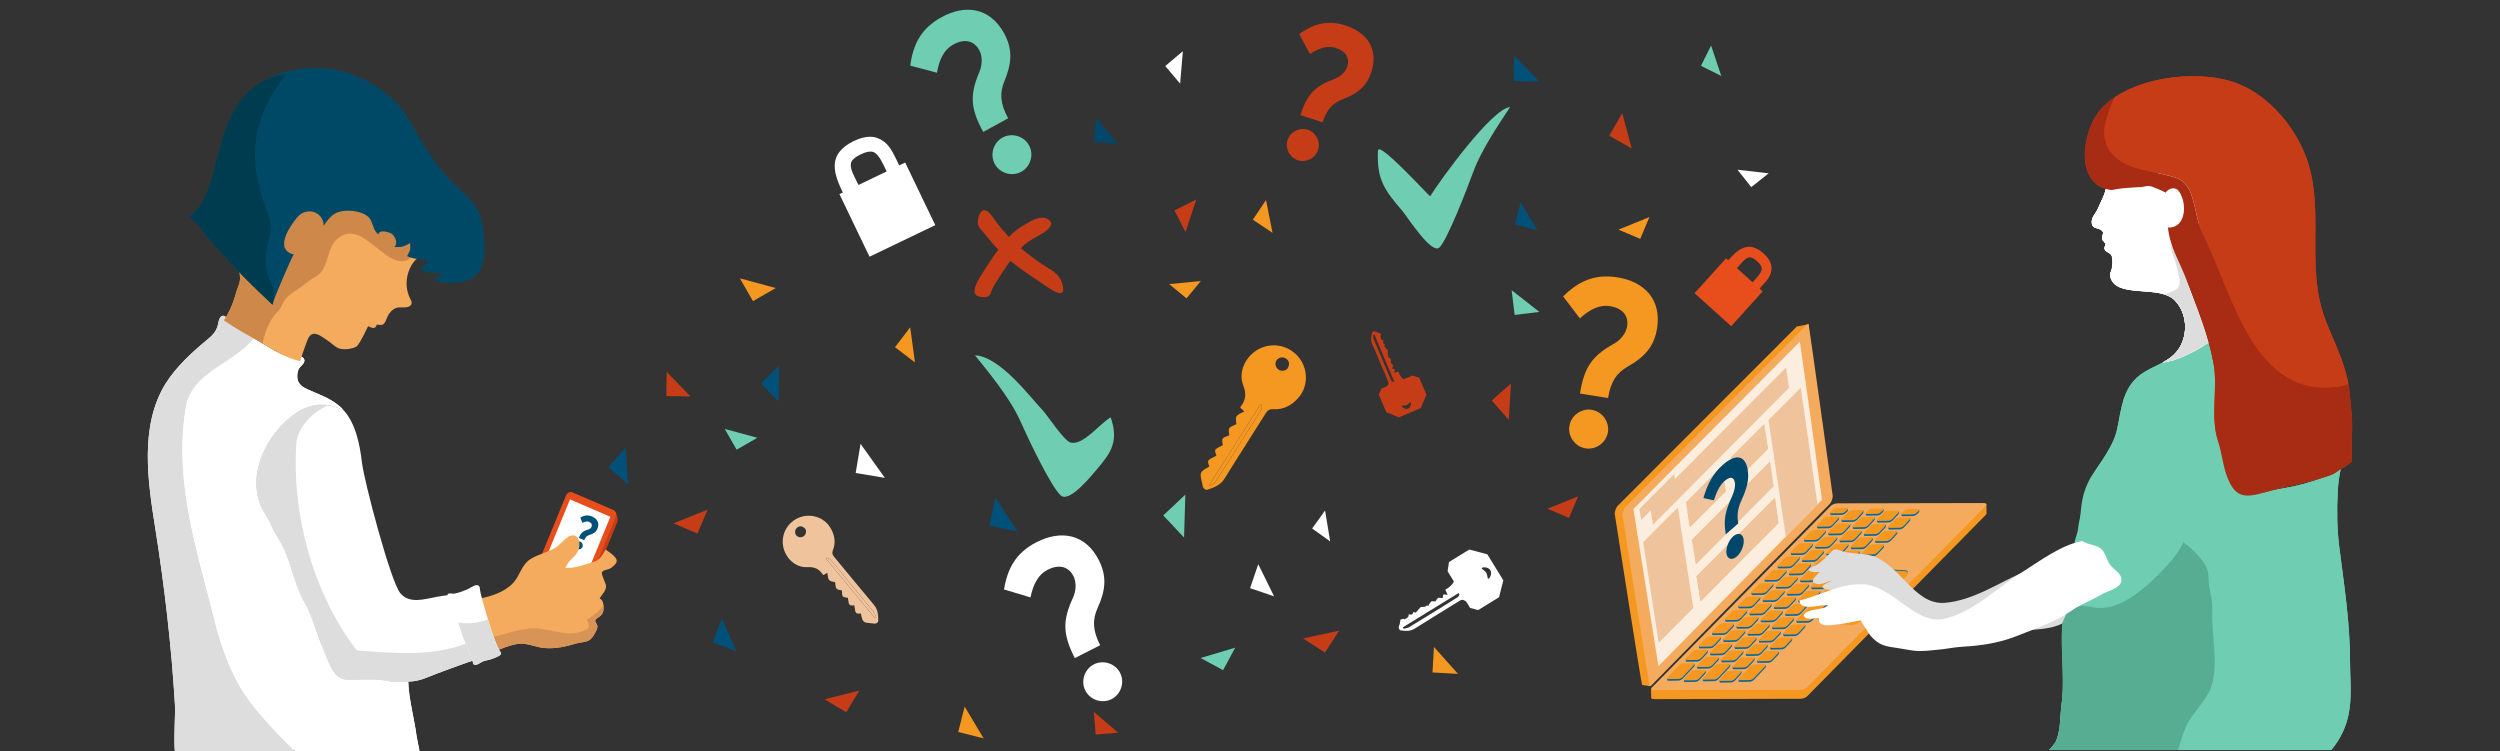 <?xml version="1.0" encoding="utf-8"?>
<!-- Generator: Adobe Illustrator 16.0.0, SVG Export Plug-In . SVG Version: 6.00 Build 0)  -->
<!DOCTYPE svg PUBLIC "-//W3C//DTD SVG 1.1//EN" "http://www.w3.org/Graphics/SVG/1.1/DTD/svg11.dtd">
<svg version="1.1" id="Calque_1" xmlns="http://www.w3.org/2000/svg" xmlns:xlink="http://www.w3.org/1999/xlink" x="0px" y="0px"
	 width="1530.934px" height="460px" viewBox="0 0 1530.934 460" enable-background="new 0 0 1530.934 460" xml:space="preserve">
<rect x="0" y="0" width="1530.934" height="460" fill="#333333" stroke="none"/>
<g id="Calque_3">
</g>
<g id="Calque_4">
</g>
<g id="Calque_2">
</g>
<g id="couleur">
</g>
<g id="Calque_7">
</g>
<g>
	<g id="notes">
		<g>
			<g>
				<path fill="#F59822" d="M1216.42,308.695l0.098,5.554c0.062,0.296-0.09,0.659-0.479,1.045l-109.31,111.019
					c-0.93,0.932-2.887,1.646-4.362,1.596l-89.636,0.214c-0.924-0.035-1.569-0.331-1.58-0.8l-0.104-5.468l110.008-106.537
					c0.938-0.933,2.943-1.659,4.424-1.605L1216.42,308.695z"/>
				<path fill="#F4AB5D" d="M1214.951,308.044c1.477,0.052,1.916,0.854,0.979,1.787l-109.305,111.015
					c-0.935,0.936-2.892,1.648-4.367,1.596l-89.525,0.19c-1.475-0.054-1.909-0.855-0.979-1.789l109.307-111.015
					c0.938-0.936,2.892-1.648,4.363-1.596L1214.951,308.044z"/>
				<g>
					<path fill="#F59822" d="M1107.472,198.503l-6.496,1.331c-0.254-0.1-0.59,0.031-0.971,0.425L990.67,309.708
						c-0.918,0.951-1.764,3.084-1.885,4.759c0,0,16.381,104.92,16.795,104.984l4.756,0.737l105.357-112.285
						c0.926-0.953,1.768-3.076,1.885-4.753L1107.472,198.503z"/>
					<path fill="#F4AB5D" d="M1107.541,198.598c-0.262-0.238-0.654-0.147-1.113,0.328l-111,111.521
						c-0.918,0.952-1.764,3.08-1.885,4.758c0,0,16.363,104.872,16.735,104.996c0.25,0.082,0.572-0.049,0.939-0.435l109.229-111.112
						c0.925-0.954,1.767-3.084,1.89-4.758C1122.336,303.896,1107.806,198.835,1107.541,198.598z"/>
				</g>
				<g>
					<path fill="#FBEEDF" d="M998.383,310.875"/>
					<path fill="#FBEEDF" d="M1105.029,203.788"/>
					<line fill="none" x1="1012.582" y1="409.907" x2="1012.578" y2="409.914"/>
					<line fill="none" x1="1012.582" y1="409.907" x2="1012.608" y2="409.976"/>
				</g>
				<g>
					<g>
						<path fill="#0067A5" d="M1130.386,314.011c-0.639,0.694-1.772,1.289-2.541,1.299l-6.373,0.104
							c-0.385,0.008-0.637-0.363-0.637-0.363l-0.054-1.076l1.357-0.607c0.639-0.698,1.775-1.238,2.547-1.25l7.012-0.679l0.002,0.872
							c0,0-0.063,0.534-0.403,0.901L1130.386,314.011z"/>
						<path fill="#F59822" d="M1130.367,313.001c-0.64,0.696-1.773,1.29-2.541,1.301l-6.388,0.109
							c-0.768,0.011-0.881-0.559-0.239-1.255l0.907-0.797c0.642-0.693,1.787-1.24,2.556-1.251l6.383-0.106
							c0.77-0.014,0.873,0.509,0.23,1.203L1130.367,313.001z"/>
					</g>
					<g>
						<path fill="#0067A5" d="M1122.345,322.177c-0.641,0.696-1.775,1.288-2.543,1.302l-6.373,0.104
							c-0.385,0.009-0.635-0.366-0.635-0.366l-0.056-1.072l3.935-3.562c0.637-0.695,1.772-1.235,2.545-1.249l7.012-0.677
							l0.002,0.873c0,0-0.063,0.535-0.404,0.9L1122.345,322.177z"/>
						<path fill="#F59822" d="M1122.326,321.169c-0.642,0.694-1.775,1.288-2.543,1.3l-6.388,0.108
							c-0.768,0.011-0.881-0.561-0.239-1.256l3.479-3.749c0.642-0.693,1.787-1.236,2.558-1.25l6.385-0.106
							c0.768-0.013,0.869,0.508,0.229,1.204L1122.326,321.169z"/>
					</g>
					<g>
						<path fill="#0067A5" d="M1114.302,330.343c-0.641,0.696-1.775,1.288-2.541,1.3l-6.373,0.105
							c-0.387,0.005-0.637-0.365-0.637-0.365l-0.056-1.075l3.935-3.561c0.641-0.696,1.778-1.239,2.547-1.25l7.014-0.674v0.867
							c0,0-0.063,0.54-0.401,0.903L1114.302,330.343z"/>
						<path fill="#F59822" d="M1114.281,329.334c-0.64,0.696-1.773,1.288-2.539,1.302l-6.39,0.105
							c-0.766,0.012-0.881-0.56-0.241-1.252l3.485-3.746c0.642-0.699,1.781-1.243,2.556-1.254l6.383-0.106
							c0.768-0.014,0.875,0.507,0.231,1.203L1114.281,329.334z"/>
					</g>
					<g>
						<path fill="#0067A5" d="M1106.26,338.509c-0.643,0.697-1.773,1.287-2.543,1.299l-6.371,0.106
							c-0.385,0.007-0.639-0.363-0.639-0.363l-0.051-1.075l3.93-3.562c0.641-0.693,1.779-1.234,2.549-1.249l7.014-0.673l0.002,0.87
							c0,0-0.067,0.536-0.405,0.901L1106.26,338.509z"/>
						<path fill="#F59822" d="M1106.24,337.501c-0.644,0.696-1.773,1.286-2.543,1.298l-6.386,0.109
							c-0.766,0.012-0.881-0.562-0.239-1.254l3.479-3.746c0.643-0.694,1.785-1.239,2.557-1.251l6.384-0.108
							c0.771-0.014,0.871,0.508,0.229,1.205L1106.24,337.501z"/>
					</g>
					<g>
						<path fill="#0067A5" d="M1098.218,346.676c-0.639,0.696-1.775,1.286-2.545,1.3l-6.367,0.104
							c-0.389,0.008-0.637-0.366-0.637-0.366l-0.058-1.073l3.929-3.562c0.645-0.699,1.778-1.238,2.551-1.251l7.012-0.674
							l0.004,0.869c0,0-0.065,0.534-0.403,0.901L1098.218,346.676z"/>
						<path fill="#F59822" d="M1098.199,345.665c-0.642,0.696-1.775,1.291-2.548,1.302l-6.379,0.107
							c-0.77,0.013-0.883-0.56-0.244-1.254l3.48-3.747c0.641-0.695,1.785-1.238,2.557-1.254l6.388-0.105
							c0.77-0.015,0.87,0.508,0.229,1.206L1098.199,345.665z"/>
					</g>
					<g>
						<path fill="#0067A5" d="M1090.177,354.844c-0.641,0.692-1.772,1.284-2.545,1.299l-6.373,0.105
							c-0.381,0.004-0.635-0.367-0.635-0.367l-0.056-1.073l3.931-3.562c0.643-0.696,1.78-1.238,2.551-1.252l7.014-0.674v0.872
							c0,0-0.065,0.532-0.403,0.899L1090.177,354.844z"/>
						<path fill="#F59822" d="M1090.156,353.832c-0.642,0.698-1.771,1.29-2.543,1.302l-6.386,0.107
							c-0.768,0.012-0.883-0.559-0.241-1.255l3.481-3.745c0.644-0.698,1.783-1.241,2.558-1.252l6.383-0.11
							c0.77-0.012,0.871,0.509,0.229,1.204L1090.156,353.832z"/>
					</g>
					<g>
						<path fill="#0067A5" d="M1082.135,363.008c-0.643,0.696-1.775,1.286-2.545,1.299l-6.371,0.105
							c-0.385,0.009-0.635-0.365-0.635-0.365l-0.053-1.075l3.93-3.562c0.639-0.695,1.779-1.239,2.547-1.25l7.014-0.675l0.004,0.87
							c0,0-0.069,0.535-0.409,0.905L1082.135,363.008z"/>
						<path fill="#F59822" d="M1082.115,361.999c-0.644,0.696-1.775,1.287-2.546,1.299l-6.383,0.109
							c-0.77,0.013-0.885-0.56-0.242-1.255l3.484-3.747c0.639-0.695,1.781-1.24,2.551-1.25l6.386-0.111
							c0.771-0.011,0.87,0.512,0.229,1.206L1082.115,361.999z"/>
					</g>
					<g>
						<path fill="#0067A5" d="M1074.093,371.172c-0.641,0.695-1.777,1.29-2.541,1.301l-6.375,0.106
							c-0.385,0.004-0.635-0.365-0.635-0.365l-0.056-1.076l3.933-3.561c0.639-0.697,1.778-1.237,2.547-1.255l7.014-0.671v0.871
							c0,0-0.065,0.533-0.403,0.902L1074.093,371.172z"/>
						<path fill="#F59822" d="M1074.072,370.164c-0.644,0.696-1.775,1.289-2.543,1.301l-6.39,0.107
							c-0.768,0.013-0.879-0.561-0.238-1.254l3.484-3.747c0.639-0.696,1.783-1.238,2.551-1.254l6.386-0.105
							c0.77-0.014,0.87,0.51,0.229,1.204L1074.072,370.164z"/>
					</g>
					<g>
						<path fill="#0067A5" d="M1066.047,379.341c-0.641,0.693-1.771,1.285-2.541,1.299l-6.371,0.105
							c-0.383,0.006-0.637-0.364-0.637-0.364l-0.051-1.077l3.928-3.56c0.643-0.696,1.779-1.238,2.551-1.253l7.014-0.673v0.87
							c0,0-0.065,0.533-0.407,0.903L1066.047,379.341z"/>
						<path fill="#F59822" d="M1066.029,378.332c-0.642,0.695-1.771,1.286-2.543,1.299l-6.386,0.108
							c-0.768,0.013-0.881-0.561-0.244-1.251l3.484-3.75c0.643-0.695,1.787-1.24,2.559-1.252l6.384-0.108
							c0.77-0.013,0.871,0.511,0.229,1.207L1066.029,378.332z"/>
					</g>
					<g>
						<path fill="#0067A5" d="M1058.008,387.507c-0.641,0.692-1.773,1.286-2.545,1.299l-6.369,0.105
							c-0.389,0.008-0.637-0.366-0.637-0.366l-0.058-1.074l3.935-3.562c0.641-0.694,1.779-1.238,2.547-1.25l7.014-0.673l0.004,0.869
							c0,0-0.067,0.535-0.407,0.9L1058.008,387.507z"/>
						<path fill="#F59822" d="M1057.985,386.497c-0.637,0.694-1.771,1.286-2.543,1.3l-6.381,0.107
							c-0.768,0.014-0.883-0.56-0.239-1.252l3.479-3.747c0.643-0.697,1.785-1.242,2.555-1.254l6.386-0.105
							c0.77-0.015,0.869,0.507,0.229,1.204L1057.985,386.497z"/>
					</g>
					<g>
						<path fill="#0067A5" d="M1049.965,395.674c-0.641,0.692-1.773,1.287-2.541,1.297l-6.371,0.106
							c-0.385,0.004-0.639-0.361-0.639-0.361l-0.054-1.078l3.931-3.562c0.641-0.694,1.779-1.236,2.551-1.252l7.01-0.673l0.002,0.868
							c0,0-0.067,0.537-0.406,0.907L1049.965,395.674z"/>
						<path fill="#F59822" d="M1049.942,394.662c-0.639,0.695-1.77,1.289-2.538,1.299l-6.384,0.108
							c-0.77,0.014-0.887-0.559-0.246-1.251l3.482-3.75c0.641-0.695,1.789-1.237,2.557-1.249l6.386-0.111
							c0.77-0.01,0.871,0.511,0.229,1.209L1049.942,394.662z"/>
					</g>
					<g>
						<path fill="#0067A5" d="M1041.924,403.839c-0.643,0.696-1.775,1.286-2.543,1.3l-6.371,0.104
							c-0.383,0.004-0.639-0.365-0.639-0.365l-0.054-1.077l3.933-3.561c0.639-0.694,1.776-1.237,2.547-1.251l7.016-0.675
							l-0.002,0.869c0,0-0.062,0.535-0.404,0.904L1041.924,403.839z"/>
						<path fill="#F59822" d="M1041.904,402.83c-0.642,0.694-1.775,1.287-2.543,1.299l-6.384,0.107
							c-0.77,0.012-0.883-0.561-0.244-1.251l3.484-3.75c0.639-0.697,1.783-1.238,2.551-1.253l6.386-0.107
							c0.77-0.015,0.87,0.51,0.231,1.206L1041.904,402.83z"/>
					</g>
					<g>
						<path fill="#0067A5" d="M1030.545,415.465c-0.641,0.697-1.773,1.288-2.545,1.301l-6.369,0.106
							c-0.385,0.006-0.637-0.365-0.637-0.365l-0.056-1.076l7.271-7.022c0.641-0.698,1.779-1.237,2.549-1.251l7.01-0.676l0.004,0.871
							c0,0-0.067,0.535-0.404,0.903L1030.545,415.465z"/>
						<path fill="#F59822" d="M1030.522,414.457c-0.639,0.696-1.771,1.289-2.543,1.301l-6.383,0.107
							c-0.768,0.013-0.883-0.559-0.244-1.252l6.822-7.21c0.639-0.696,1.785-1.241,2.555-1.254l6.381-0.105
							c0.771-0.017,0.873,0.506,0.234,1.204L1030.522,414.457z"/>
					</g>
					<g>
						<path fill="#0067A5" d="M1137.276,318.27c-0.641,0.695-1.771,1.289-2.547,1.303l-6.366,0.104
							c-0.388,0.008-0.638-0.366-0.638-0.366l-0.059-1.07l3.934-3.564c0.644-0.694,1.779-1.237,2.552-1.249l7.012-0.674l0.004,0.868
							c0,0-0.07,0.539-0.406,0.904L1137.276,318.27z"/>
						<path fill="#F59822" d="M1137.258,317.262c-0.641,0.694-1.773,1.288-2.545,1.304l-6.385,0.104
							c-0.769,0.011-0.879-0.56-0.242-1.254l3.484-3.747c0.639-0.698,1.786-1.242,2.557-1.254l6.381-0.105
							c0.771-0.014,0.871,0.51,0.232,1.202L1137.258,317.262z"/>
					</g>
					<g>
						<path fill="#0067A5" d="M1129.233,326.435c-0.643,0.695-1.771,1.289-2.545,1.303l-6.373,0.105
							c-0.381,0.003-0.633-0.368-0.633-0.368l-0.055-1.071l3.93-3.562c0.643-0.696,1.781-1.238,2.551-1.251l7.013-0.674l0.004,0.869
							c0,0-0.07,0.536-0.406,0.902L1129.233,326.435z"/>
						<path fill="#F59822" d="M1129.215,325.426c-0.643,0.695-1.773,1.289-2.545,1.3l-6.385,0.11
							c-0.769,0.012-0.882-0.558-0.242-1.255l3.481-3.75c0.644-0.693,1.789-1.238,2.56-1.25l6.379-0.109
							c0.771-0.011,0.877,0.513,0.232,1.208L1129.215,325.426z"/>
					</g>
					<g>
						<path fill="#0067A5" d="M1121.188,334.604c-0.637,0.694-1.77,1.286-2.541,1.301l-6.371,0.103
							c-0.385,0.007-0.637-0.364-0.637-0.364l-0.053-1.074l3.932-3.562c0.642-0.696,1.777-1.237,2.549-1.249l7.011-0.674
							l0.004,0.869c0,0-0.07,0.539-0.406,0.903L1121.188,334.604z"/>
						<path fill="#F59822" d="M1121.17,333.593c-0.639,0.696-1.771,1.288-2.541,1.301l-6.383,0.109
							c-0.771,0.01-0.886-0.558-0.244-1.257l3.481-3.746c0.64-0.695,1.785-1.239,2.556-1.25l6.385-0.11
							c0.77-0.013,0.869,0.511,0.23,1.206L1121.17,333.593z"/>
					</g>
					<g>
						<path fill="#0067A5" d="M1113.151,342.769c-0.645,0.695-1.774,1.286-2.545,1.302l-6.371,0.104
							c-0.387,0.006-0.637-0.364-0.637-0.364l-0.055-1.076l3.932-3.562c0.642-0.696,1.777-1.238,2.549-1.25l7.015-0.674l0.002,0.87
							c0,0-0.068,0.535-0.406,0.901L1113.151,342.769z"/>
						<path fill="#F59822" d="M1113.131,341.759c-0.643,0.693-1.775,1.29-2.545,1.299l-6.383,0.108
							c-0.771,0.015-0.884-0.558-0.24-1.253l3.479-3.746c0.642-0.697,1.783-1.24,2.556-1.253l6.385-0.106
							c0.768-0.014,0.867,0.509,0.229,1.202L1113.131,341.759z"/>
					</g>
					<g>
						<path fill="#0067A5" d="M1105.104,350.935c-0.639,0.694-1.77,1.288-2.541,1.301l-6.371,0.104
							c-0.385,0.008-0.637-0.362-0.637-0.362l-0.055-1.074l3.932-3.564c0.644-0.695,1.777-1.234,2.549-1.25l7.017-0.674l-0.002,0.87
							c0,0-0.064,0.538-0.404,0.901L1105.104,350.935z"/>
						<path fill="#F59822" d="M1105.088,349.924c-0.641,0.698-1.773,1.289-2.543,1.302l-6.385,0.107
							c-0.771,0.012-0.884-0.56-0.242-1.255l3.482-3.746c0.641-0.696,1.784-1.24,2.557-1.253l6.381-0.107
							c0.771-0.014,0.871,0.507,0.232,1.205L1105.088,349.924z"/>
					</g>
					<g>
						<path fill="#0067A5" d="M1097.065,359.102c-0.639,0.693-1.77,1.286-2.545,1.299l-6.371,0.104
							c-0.383,0.006-0.637-0.365-0.637-0.365l-0.055-1.071l3.932-3.563c0.644-0.697,1.781-1.237,2.549-1.25l7.013-0.674l0.004,0.869
							c0,0-0.068,0.537-0.404,0.9L1097.065,359.102z"/>
						<path fill="#F59822" d="M1097.045,358.09c-0.637,0.697-1.771,1.287-2.541,1.301l-6.385,0.107
							c-0.771,0.013-0.886-0.558-0.242-1.25l3.479-3.75c0.644-0.696,1.789-1.24,2.556-1.254l6.387-0.107
							c0.77-0.012,0.869,0.511,0.229,1.206L1097.045,358.09z"/>
					</g>
					<g>
						<path fill="#0067A5" d="M1089.021,367.266c-0.639,0.697-1.771,1.287-2.543,1.303l-6.371,0.104
							c-0.383,0.007-0.637-0.362-0.637-0.362l-0.053-1.074l3.93-3.563c0.644-0.695,1.779-1.236,2.554-1.252l7.01-0.673l0.004,0.87
							c0,0-0.07,0.538-0.408,0.903L1089.021,367.266z"/>
						<path fill="#F59822" d="M1089.002,366.257c-0.64,0.697-1.771,1.289-2.543,1.302l-6.383,0.105
							c-0.771,0.016-0.886-0.558-0.244-1.252l3.481-3.749c0.644-0.695,1.789-1.237,2.56-1.252l6.379-0.105
							c0.772-0.014,0.877,0.51,0.233,1.202L1089.002,366.257z"/>
					</g>
					<g>
						<path fill="#0067A5" d="M1080.978,375.434c-0.639,0.694-1.77,1.286-2.539,1.302l-6.373,0.103
							c-0.383,0.008-0.637-0.362-0.637-0.362l-0.053-1.073l3.93-3.562c0.646-0.696,1.781-1.24,2.549-1.252l7.015-0.672l0.004,0.867
							c0,0-0.068,0.536-0.406,0.904L1080.978,375.434z"/>
						<path fill="#F59822" d="M1080.961,374.425c-0.641,0.694-1.773,1.288-2.543,1.298l-6.383,0.107
							c-0.771,0.015-0.886-0.557-0.242-1.252l3.479-3.749c0.642-0.695,1.787-1.24,2.554-1.25l6.387-0.109
							c0.77-0.011,0.873,0.514,0.229,1.206L1080.961,374.425z"/>
					</g>
					<g>
						<path fill="#0067A5" d="M1072.938,383.599c-0.641,0.694-1.772,1.286-2.545,1.301l-6.371,0.105
							c-0.383,0.002-0.635-0.365-0.635-0.365l-0.053-1.074l3.93-3.562c0.644-0.696,1.781-1.238,2.549-1.25l7.011-0.675l0.004,0.87
							c0,0-0.064,0.536-0.402,0.899L1072.938,383.599z"/>
						<path fill="#F59822" d="M1072.92,382.588c-0.641,0.696-1.775,1.288-2.543,1.301l-6.383,0.108
							c-0.771,0.011-0.888-0.56-0.242-1.255l3.482-3.746c0.641-0.696,1.782-1.239,2.555-1.253l6.383-0.108
							c0.768-0.009,0.873,0.51,0.232,1.205L1072.92,382.588z"/>
					</g>
					<g>
						<path fill="#0067A5" d="M1064.896,391.762c-0.645,0.699-1.774,1.29-2.543,1.307l-6.373,0.104
							c-0.383,0.006-0.635-0.365-0.635-0.365l-0.055-1.073l3.934-3.562c0.637-0.697,1.775-1.238,2.547-1.252l7.012-0.675l0.007,0.87
							c0,0-0.072,0.537-0.408,0.903L1064.896,391.762z"/>
						<path fill="#F59822" d="M1064.879,390.754c-0.646,0.698-1.777,1.289-2.545,1.302l-6.385,0.107
							c-0.769,0.013-0.884-0.558-0.242-1.25l3.481-3.75c0.642-0.693,1.785-1.239,2.558-1.252l6.381-0.107
							c0.771-0.012,0.871,0.512,0.229,1.206L1064.879,390.754z"/>
					</g>
					<g>
						<path fill="#0067A5" d="M1056.853,399.933c-0.639,0.694-1.774,1.286-2.543,1.296l-6.373,0.108
							c-0.383,0.004-0.637-0.367-0.637-0.367l-0.049-1.075l3.928-3.562c0.642-0.694,1.775-1.238,2.547-1.25l7.015-0.675l0.002,0.872
							c0,0-0.066,0.535-0.406,0.902L1056.853,399.933z"/>
						<path fill="#F59822" d="M1056.834,398.922c-0.642,0.694-1.773,1.287-2.541,1.3l-6.387,0.107
							c-0.771,0.013-0.882-0.559-0.236-1.255l3.479-3.746c0.642-0.696,1.785-1.24,2.554-1.252l6.383-0.107
							c0.772-0.014,0.875,0.51,0.233,1.205L1056.834,398.922z"/>
					</g>
					<g>
						<path fill="#0067A5" d="M1048.81,408.098c-0.643,0.694-1.77,1.287-2.541,1.301l-6.369,0.104
							c-0.389,0.009-0.639-0.363-0.639-0.363l-0.053-1.072l3.93-3.563c0.64-0.697,1.779-1.238,2.547-1.25l7.013-0.676l0.002,0.872
							c0,0-0.068,0.536-0.404,0.899L1048.81,408.098z"/>
						<path fill="#F59822" d="M1048.793,407.088c-0.646,0.695-1.771,1.288-2.541,1.301l-6.387,0.107
							c-0.771,0.013-0.882-0.559-0.242-1.254l3.481-3.747c0.642-0.696,1.787-1.239,2.558-1.253l6.381-0.107
							c0.77-0.014,0.877,0.507,0.232,1.205L1048.793,407.088z"/>
					</g>
					<g>
						<path fill="#0067A5" d="M1040.769,416.264c-0.643,0.695-1.771,1.287-2.541,1.3l-6.373,0.104
							c-0.383,0.008-0.639-0.361-0.639-0.361l-0.051-1.079l3.93-3.56c0.641-0.697,1.775-1.239,2.547-1.251l7.017-0.677l0.002,0.873
							c0,0-0.07,0.535-0.406,0.9L1040.769,416.264z"/>
						<path fill="#F59822" d="M1040.752,415.252c-0.646,0.696-1.775,1.29-2.543,1.301l-6.385,0.109
							c-0.771,0.012-0.886-0.562-0.244-1.255l3.481-3.748c0.644-0.696,1.785-1.237,2.558-1.25L1044,410.3
							c0.77-0.012,0.873,0.51,0.229,1.207L1040.752,415.252z"/>
					</g>
					<g>
						<path fill="#0067A5" d="M1152.209,314.364c-0.644,0.693-1.777,1.288-2.545,1.301l-6.371,0.104
							c-0.383,0.006-0.637-0.364-0.637-0.364l-0.056-1.074l1.357-0.611c0.641-0.695,1.778-1.235,2.551-1.251l7.012-0.671v0.869
							c0,0-0.065,0.535-0.405,0.903L1152.209,314.364z"/>
						<path fill="#F59822" d="M1152.188,313.353c-0.641,0.695-1.774,1.289-2.543,1.302l-6.385,0.108
							c-0.771,0.015-0.885-0.556-0.242-1.253l0.908-0.797c0.641-0.696,1.785-1.239,2.555-1.253l6.388-0.105
							c0.768-0.015,0.869,0.508,0.229,1.203L1152.188,313.353z"/>
					</g>
					<g>
						<path fill="#0067A5" d="M1144.166,322.53c-0.644,0.693-1.775,1.287-2.545,1.301l-6.371,0.103
							c-0.385,0.008-0.637-0.361-0.637-0.361l-0.054-1.076l3.931-3.562c0.639-0.697,1.774-1.24,2.549-1.252l7.014-0.675v0.871
							c0,0-0.068,0.536-0.406,0.902L1144.166,322.53z"/>
						<path fill="#F59822" d="M1144.146,321.519c-0.643,0.698-1.772,1.289-2.543,1.304l-6.385,0.106
							c-0.771,0.015-0.883-0.558-0.242-1.254l3.482-3.747c0.639-0.695,1.783-1.239,2.555-1.253l6.384-0.106
							c0.771-0.016,0.87,0.509,0.231,1.207L1144.146,321.519z"/>
					</g>
					<g>
						<path fill="#0067A5" d="M1136.123,330.697c-0.644,0.692-1.773,1.285-2.541,1.297l-6.375,0.105
							c-0.381,0.008-0.637-0.362-0.637-0.362l-0.052-1.076l3.931-3.562c0.641-0.692,1.776-1.235,2.551-1.25l7.008-0.674l0.004,0.87
							c0,0-0.065,0.536-0.406,0.903L1136.123,330.697z"/>
						<path fill="#F59822" d="M1136.103,329.688c-0.641,0.694-1.771,1.288-2.541,1.3l-6.385,0.108
							c-0.771,0.015-0.885-0.559-0.242-1.257l3.48-3.747c0.643-0.692,1.782-1.238,2.555-1.248l6.383-0.109
							c0.771-0.015,0.873,0.51,0.232,1.206L1136.103,329.688z"/>
					</g>
					<g>
						<path fill="#0067A5" d="M1128.08,338.861c-0.644,0.694-1.775,1.29-2.545,1.302l-6.369,0.104
							c-0.388,0.007-0.638-0.362-0.638-0.362l-0.053-1.076l3.931-3.563c0.641-0.693,1.776-1.234,2.551-1.251l7.012-0.674l0.002,0.87
							c0,0-0.07,0.537-0.406,0.905L1128.08,338.861z"/>
						<path fill="#F59822" d="M1128.06,337.852c-0.641,0.695-1.772,1.29-2.543,1.301l-6.383,0.107
							c-0.768,0.017-0.885-0.556-0.244-1.251l3.482-3.751c0.643-0.697,1.787-1.238,2.557-1.252l6.381-0.104
							c0.771-0.018,0.871,0.508,0.232,1.2L1128.06,337.852z"/>
					</g>
					<g>
						<path fill="#0067A5" d="M1120.037,347.027c-0.64,0.695-1.773,1.289-2.541,1.3l-6.373,0.104
							c-0.384,0.007-0.636-0.365-0.636-0.365l-0.057-1.072l3.93-3.562c0.644-0.695,1.781-1.237,2.552-1.25l7.012-0.676l0.004,0.87
							c0,0-0.07,0.538-0.406,0.901L1120.037,347.027z"/>
						<path fill="#F59822" d="M1120.017,346.019c-0.639,0.695-1.772,1.288-2.539,1.3l-6.383,0.108
							c-0.772,0.015-0.887-0.559-0.246-1.256l3.482-3.745c0.639-0.694,1.785-1.241,2.557-1.252l6.383-0.104
							c0.771-0.017,0.871,0.508,0.232,1.2L1120.017,346.019z"/>
					</g>
					<g>
						<path fill="#0067A5" d="M1111.998,355.193c-0.644,0.694-1.779,1.288-2.545,1.299l-6.373,0.105
							c-0.381,0.005-0.636-0.363-0.636-0.363l-0.053-1.077l3.928-3.562c0.644-0.695,1.781-1.236,2.552-1.25l7.012-0.675l0.002,0.867
							c0,0-0.068,0.537-0.406,0.906L1111.998,355.193z"/>
						<path fill="#F59822" d="M1111.978,354.183c-0.643,0.698-1.778,1.289-2.545,1.304l-6.383,0.105
							c-0.771,0.011-0.885-0.558-0.244-1.254l3.482-3.748c0.641-0.695,1.784-1.239,2.559-1.251l6.379-0.105
							c0.771-0.016,0.875,0.508,0.232,1.201L1111.978,354.183z"/>
					</g>
					<g>
						<path fill="#0067A5" d="M1103.953,363.36c-0.642,0.693-1.771,1.286-2.543,1.301l-6.367,0.103
							c-0.389,0.005-0.641-0.361-0.641-0.361l-0.052-1.074l3.929-3.562c0.641-0.693,1.776-1.233,2.549-1.253l7.012-0.671
							l0.002,0.868c0,0-0.07,0.538-0.408,0.904L1103.953,363.36z"/>
						<path fill="#F59822" d="M1103.931,362.351c-0.637,0.694-1.77,1.288-2.541,1.302l-6.383,0.106
							c-0.771,0.015-0.883-0.561-0.242-1.255l3.48-3.748c0.639-0.696,1.784-1.238,2.557-1.251l6.385-0.11
							c0.771-0.01,0.869,0.514,0.229,1.207L1103.931,362.351z"/>
					</g>
					<g>
						<path fill="#0067A5" d="M1095.912,371.527c-0.642,0.693-1.775,1.287-2.545,1.299l-6.371,0.104
							c-0.384,0.005-0.638-0.363-0.638-0.363l-0.053-1.074l3.933-3.564c0.639-0.69,1.774-1.234,2.545-1.248l7.018-0.677
							l-0.002,0.873c0,0-0.064,0.537-0.404,0.903L1095.912,371.527z"/>
						<path fill="#F59822" d="M1095.892,370.517c-0.641,0.696-1.772,1.287-2.545,1.302l-6.383,0.104
							c-0.771,0.016-0.881-0.555-0.242-1.251l3.484-3.748c0.643-0.697,1.782-1.238,2.551-1.25l6.383-0.107
							c0.771-0.013,0.875,0.51,0.232,1.204L1095.892,370.517z"/>
					</g>
					<g>
						<path fill="#0067A5" d="M1087.867,379.692c-0.644,0.693-1.771,1.284-2.541,1.299l-6.369,0.104
							c-0.387,0.005-0.642-0.36-0.642-0.36l-0.051-1.075l3.928-3.562c0.642-0.695,1.779-1.24,2.55-1.254l7.016-0.674l0.002,0.869
							c0,0-0.068,0.539-0.406,0.904L1087.867,379.692z"/>
						<path fill="#F59822" d="M1087.847,378.683c-0.641,0.695-1.77,1.286-2.539,1.301l-6.387,0.105
							c-0.768,0.017-0.883-0.557-0.242-1.251l3.482-3.747c0.641-0.699,1.787-1.243,2.557-1.255l6.381-0.105
							c0.771-0.016,0.873,0.51,0.232,1.203L1087.847,378.683z"/>
					</g>
					<g>
						<path fill="#0067A5" d="M1079.826,387.856c-0.642,0.694-1.771,1.287-2.543,1.301l-6.369,0.104
							c-0.387,0.005-0.642-0.362-0.642-0.362l-0.051-1.076l3.931-3.563c0.641-0.692,1.78-1.233,2.549-1.248l7.016-0.678v0.872
							c0,0-0.07,0.539-0.408,0.905L1079.826,387.856z"/>
						<path fill="#F59822" d="M1079.806,386.848c-0.643,0.696-1.77,1.29-2.541,1.302l-6.389,0.108
							c-0.769,0.01-0.881-0.561-0.238-1.255l3.482-3.747c0.641-0.697,1.782-1.24,2.557-1.253l6.383-0.108
							c0.769-0.011,0.869,0.513,0.23,1.205L1079.806,386.848z"/>
					</g>
					<g>
						<path fill="#0067A5" d="M1071.785,396.025c-0.642,0.691-1.773,1.284-2.541,1.298l-6.373,0.104
							c-0.388,0.005-0.642-0.364-0.642-0.364l-0.047-1.074l3.928-3.562c0.642-0.694,1.779-1.236,2.55-1.252l7.014-0.673l0.002,0.867
							c0,0-0.066,0.539-0.406,0.906L1071.785,396.025z"/>
						<path fill="#F59822" d="M1071.765,395.014c-0.639,0.695-1.771,1.289-2.541,1.304l-6.387,0.105
							c-0.769,0.011-0.881-0.559-0.242-1.252l3.482-3.749c0.641-0.697,1.785-1.24,2.557-1.252l6.383-0.107
							c0.771-0.014,0.871,0.513,0.229,1.206L1071.765,395.014z"/>
					</g>
					<g>
						<path fill="#0067A5" d="M1063.74,404.19c-0.64,0.692-1.771,1.286-2.541,1.3l-6.369,0.104
							c-0.386,0.008-0.642-0.362-0.642-0.362l-0.051-1.074l3.932-3.562c0.64-0.695,1.777-1.239,2.548-1.252l7.014-0.675v0.87
							c0,0-0.062,0.535-0.402,0.903L1063.74,404.19z"/>
						<path fill="#F59822" d="M1063.72,403.183c-0.637,0.693-1.771,1.285-2.543,1.301l-6.381,0.105
							c-0.771,0.013-0.883-0.557-0.244-1.251l3.482-3.75c0.641-0.695,1.786-1.24,2.559-1.252l6.383-0.108
							c0.771-0.012,0.871,0.511,0.229,1.206L1063.72,403.183z"/>
					</g>
					<g>
						<path fill="#0067A5" d="M1052.363,415.817c-0.64,0.696-1.771,1.29-2.543,1.303l-6.369,0.103
							c-0.388,0.006-0.638-0.36-0.638-0.36l-0.055-1.077l7.268-7.025c0.642-0.695,1.781-1.236,2.548-1.249l7.014-0.675l0.006,0.867
							c0,0-0.072,0.54-0.41,0.904L1052.363,415.817z"/>
						<path fill="#F59822" d="M1052.343,414.81c-0.639,0.694-1.772,1.286-2.543,1.301l-6.383,0.105
							c-0.769,0.013-0.881-0.557-0.244-1.252l6.824-7.209c0.639-0.696,1.782-1.24,2.553-1.251l6.383-0.11
							c0.771-0.011,0.873,0.513,0.232,1.208L1052.343,414.81z"/>
					</g>
					<g>
						<path fill="#0067A5" d="M1159.095,318.62c-0.641,0.695-1.775,1.291-2.547,1.301l-6.367,0.106
							c-0.385,0.008-0.635-0.363-0.635-0.363l-0.056-1.076l3.931-3.562c0.639-0.692,1.776-1.236,2.549-1.248l7.014-0.677v0.871
							c0,0-0.065,0.536-0.405,0.904L1159.095,318.62z"/>
						<path fill="#F59822" d="M1159.074,317.612c-0.64,0.692-1.773,1.288-2.546,1.302l-6.381,0.109
							c-0.77,0.012-0.883-0.562-0.239-1.258l3.481-3.747c0.637-0.693,1.785-1.238,2.553-1.25l6.388-0.106
							c0.77-0.013,0.871,0.508,0.229,1.205L1159.074,317.612z"/>
					</g>
					<g>
						<path fill="#0067A5" d="M1151.052,326.787c-0.643,0.697-1.772,1.29-2.541,1.301l-6.373,0.107
							c-0.383,0.005-0.637-0.366-0.637-0.366l-0.056-1.076l3.931-3.56c0.645-0.698,1.778-1.239,2.547-1.25l7.016-0.678l0.004,0.87
							c0,0-0.067,0.537-0.403,0.902L1151.052,326.787z"/>
						<path fill="#F59822" d="M1151.035,325.779c-0.646,0.694-1.775,1.288-2.543,1.3l-6.386,0.106
							c-0.77,0.013-0.883-0.555-0.243-1.253l3.481-3.747c0.644-0.694,1.789-1.239,2.553-1.252l6.388-0.106
							c0.77-0.017,0.873,0.509,0.231,1.204L1151.035,325.779z"/>
					</g>
					<g>
						<path fill="#0067A5" d="M1143.013,334.953c-0.643,0.694-1.776,1.291-2.547,1.301l-6.367,0.105
							c-0.387,0.006-0.639-0.364-0.639-0.364l-0.056-1.074l3.935-3.562c0.637-0.697,1.776-1.239,2.545-1.25l7.012-0.678v0.872
							c0,0-0.063,0.534-0.397,0.899L1143.013,334.953z"/>
						<path fill="#F59822" d="M1142.994,333.944c-0.644,0.693-1.777,1.288-2.547,1.302l-6.382,0.106
							c-0.77,0.016-0.887-0.559-0.243-1.258l3.483-3.744c0.637-0.694,1.785-1.238,2.553-1.251l6.386-0.107
							c0.77-0.015,0.869,0.51,0.229,1.205L1142.994,333.944z"/>
					</g>
					<g>
						<path fill="#0067A5" d="M1134.97,343.119c-0.643,0.697-1.772,1.289-2.545,1.302l-6.369,0.104
							c-0.385,0.006-0.639-0.363-0.639-0.363l-0.054-1.077l3.931-3.562c0.641-0.695,1.778-1.239,2.553-1.253l7.01-0.673v0.869
							c0,0-0.067,0.537-0.405,0.904L1134.97,343.119z"/>
						<path fill="#F59822" d="M1134.949,342.11c-0.642,0.691-1.771,1.288-2.543,1.303l-6.386,0.104
							c-0.768,0.015-0.885-0.557-0.241-1.253l3.483-3.75c0.642-0.691,1.783-1.237,2.553-1.251l6.386-0.104
							c0.77-0.013,0.871,0.509,0.229,1.204L1134.949,342.11z"/>
					</g>
					<g>
						<path fill="#0067A5" d="M1126.926,351.286c-0.641,0.697-1.771,1.288-2.543,1.301l-6.369,0.104
							c-0.385,0.006-0.639-0.364-0.639-0.364l-0.053-1.074l3.93-3.56c0.643-0.698,1.777-1.239,2.549-1.253l7.014-0.677v0.871
							c0,0-0.062,0.536-0.399,0.904L1126.926,351.286z"/>
						<path fill="#F59822" d="M1126.906,350.279c-0.642,0.692-1.773,1.286-2.543,1.297l-6.384,0.108
							c-0.768,0.016-0.881-0.559-0.244-1.253l3.482-3.748c0.641-0.695,1.787-1.238,2.555-1.251l6.39-0.106
							c0.768-0.016,0.865,0.51,0.229,1.207L1126.906,350.279z"/>
					</g>
					<g>
						<path fill="#0067A5" d="M1118.885,359.451c-0.641,0.698-1.773,1.29-2.541,1.302l-6.373,0.104
							c-0.385,0.009-0.639-0.362-0.639-0.362l-0.052-1.076l3.931-3.563c0.641-0.694,1.776-1.233,2.547-1.25l7.016-0.677v0.873
							c0,0-0.065,0.536-0.404,0.901L1118.885,359.451z"/>
						<path fill="#F59822" d="M1118.863,358.443c-0.64,0.694-1.771,1.288-2.537,1.3l-6.392,0.105
							c-0.77,0.016-0.879-0.556-0.237-1.254l3.479-3.746c0.641-0.694,1.785-1.236,2.555-1.254l6.386-0.104
							c0.77-0.018,0.869,0.507,0.229,1.203L1118.863,358.443z"/>
					</g>
					<g>
						<path fill="#0067A5" d="M1110.842,367.621c-0.643,0.694-1.773,1.287-2.539,1.298l-6.373,0.104
							c-0.387,0.008-0.639-0.363-0.639-0.363l-0.056-1.073l3.931-3.561c0.643-0.698,1.781-1.239,2.551-1.25l7.012-0.679l0.002,0.87
							c0,0-0.067,0.539-0.406,0.905L1110.842,367.621z"/>
						<path fill="#F59822" d="M1110.822,366.61c-0.644,0.693-1.771,1.286-2.541,1.299l-6.386,0.107
							c-0.77,0.015-0.883-0.56-0.244-1.253l3.482-3.749c0.643-0.693,1.787-1.236,2.557-1.252l6.382-0.106
							c0.771-0.013,0.873,0.51,0.231,1.207L1110.822,366.61z"/>
					</g>
					<g>
						<path fill="#0067A5" d="M1102.801,375.784c-0.637,0.693-1.773,1.287-2.543,1.302l-6.373,0.104
							c-0.385,0.007-0.637-0.364-0.637-0.364l-0.053-1.077l3.93-3.559c0.643-0.697,1.777-1.238,2.549-1.251l7.012-0.677l0.002,0.87
							c0,0-0.065,0.537-0.401,0.903L1102.801,375.784z"/>
						<path fill="#F59822" d="M1102.781,374.774c-0.64,0.695-1.773,1.287-2.543,1.302l-6.386,0.106
							c-0.768,0.013-0.883-0.56-0.244-1.255l3.482-3.748c0.646-0.693,1.783-1.234,2.555-1.252l6.386-0.104
							c0.771-0.017,0.869,0.51,0.229,1.206L1102.781,374.774z"/>
					</g>
					<g>
						<path fill="#0067A5" d="M1094.758,383.95c-0.641,0.696-1.773,1.288-2.541,1.3l-6.371,0.104
							c-0.387,0.009-0.637-0.361-0.637-0.361l-0.055-1.075l3.932-3.562c0.639-0.693,1.779-1.236,2.549-1.252l7.014-0.675
							l-0.002,0.871c0,0-0.063,0.535-0.401,0.903L1094.758,383.95z"/>
						<path fill="#F59822" d="M1094.738,382.941c-0.642,0.693-1.773,1.29-2.541,1.3l-6.388,0.107
							c-0.768,0.015-0.883-0.56-0.241-1.253l3.481-3.749c0.642-0.693,1.787-1.237,2.558-1.251l6.383-0.105
							c0.77-0.011,0.871,0.508,0.231,1.204L1094.738,382.941z"/>
					</g>
					<g>
						<path fill="#0067A5" d="M1086.717,392.117c-0.641,0.696-1.775,1.287-2.547,1.302l-6.369,0.104
							c-0.383,0.009-0.637-0.364-0.637-0.364l-0.053-1.075l3.932-3.562c0.643-0.692,1.777-1.236,2.549-1.25l7.01-0.673l0.008,0.867
							c0,0-0.071,0.536-0.407,0.904L1086.717,392.117z"/>
						<path fill="#F59822" d="M1086.697,391.108c-0.642,0.695-1.773,1.288-2.546,1.301l-6.383,0.104
							c-0.771,0.016-0.879-0.558-0.242-1.252l3.48-3.746c0.641-0.693,1.787-1.239,2.557-1.254l6.386-0.107
							c0.768-0.012,0.866,0.513,0.229,1.207L1086.697,391.108z"/>
					</g>
					<g>
						<path fill="#0067A5" d="M1078.672,400.283c-0.637,0.691-1.771,1.287-2.541,1.301l-6.373,0.103
							c-0.383,0.011-0.635-0.361-0.635-0.361l-0.058-1.074l3.933-3.563c0.643-0.694,1.776-1.234,2.549-1.251l7.016-0.676v0.872
							c0,0-0.066,0.537-0.408,0.903L1078.672,400.283z"/>
						<path fill="#F59822" d="M1078.651,399.274c-0.637,0.694-1.77,1.284-2.541,1.299l-6.383,0.107
							c-0.77,0.014-0.883-0.56-0.242-1.255l3.482-3.746c0.643-0.695,1.785-1.238,2.555-1.252l6.388-0.106
							c0.768-0.013,0.871,0.508,0.227,1.205L1078.651,399.274z"/>
					</g>
					<g>
						<path fill="#0067A5" d="M1070.631,408.447c-0.641,0.694-1.771,1.29-2.543,1.303l-6.371,0.104
							c-0.385,0.008-0.633-0.364-0.633-0.364l-0.06-1.076l3.933-3.562c0.641-0.694,1.776-1.233,2.549-1.249l7.012-0.675l0.004,0.87
							c0,0-0.065,0.534-0.406,0.903L1070.631,408.447z"/>
						<path fill="#F59822" d="M1070.61,407.438c-0.641,0.697-1.771,1.289-2.543,1.305l-6.385,0.104
							c-0.768,0.017-0.883-0.555-0.242-1.252l3.484-3.748c0.641-0.697,1.785-1.238,2.555-1.254l6.386-0.105
							c0.771-0.017,0.873,0.51,0.229,1.207L1070.61,407.438z"/>
					</g>
					<g>
						<path fill="#0067A5" d="M1062.592,416.615c-0.643,0.693-1.777,1.286-2.543,1.3l-6.373,0.104
							c-0.385,0.007-0.635-0.363-0.635-0.363l-0.058-1.074l3.935-3.562c0.639-0.694,1.774-1.236,2.547-1.251l7.014-0.674v0.867
							c0,0-0.067,0.539-0.404,0.905L1062.592,416.615z"/>
						<path fill="#F59822" d="M1062.572,415.604c-0.644,0.696-1.777,1.289-2.546,1.304l-6.385,0.105
							c-0.768,0.016-0.881-0.558-0.242-1.253l3.486-3.748c0.635-0.696,1.781-1.237,2.551-1.254l6.384-0.104
							c0.77-0.016,0.873,0.508,0.229,1.206L1062.572,415.604z"/>
					</g>
					<g>
						<path fill="#0067A5" d="M1174.026,314.714c-0.641,0.698-1.774,1.289-2.541,1.3l-6.373,0.106
							c-0.385,0.006-0.639-0.363-0.639-0.363l-0.051-1.077l1.354-0.607c0.644-0.697,1.783-1.237,2.547-1.251l7.019-0.678
							l0.002,0.873c0,0-0.072,0.536-0.406,0.902L1174.026,314.714z"/>
						<path fill="#F59822" d="M1174.008,313.707c-0.639,0.694-1.775,1.286-2.541,1.298l-6.387,0.108
							c-0.771,0.015-0.881-0.56-0.242-1.252l0.906-0.8c0.645-0.695,1.789-1.238,2.557-1.253l6.387-0.105
							c0.769-0.011,0.871,0.509,0.229,1.207L1174.008,313.707z"/>
					</g>
					<g>
						<path fill="#0067A5" d="M1165.983,322.882c-0.641,0.696-1.771,1.289-2.543,1.299l-6.37,0.108
							c-0.388,0.004-0.636-0.366-0.636-0.366l-0.057-1.078l3.93-3.56c0.644-0.694,1.781-1.238,2.549-1.248l7.017-0.677v0.87
							c0,0-0.068,0.534-0.404,0.903L1165.983,322.882z"/>
						<path fill="#F59822" d="M1165.965,321.873c-0.641,0.694-1.773,1.288-2.543,1.3l-6.385,0.109
							c-0.769,0.012-0.881-0.562-0.242-1.253l3.482-3.748c0.641-0.697,1.784-1.241,2.555-1.254l6.387-0.109
							c0.771-0.011,0.871,0.514,0.229,1.208L1165.965,321.873z"/>
					</g>
					<g>
						<path fill="#0067A5" d="M1157.942,331.046c-0.641,0.695-1.77,1.289-2.545,1.3l-6.371,0.105
							c-0.383,0.007-0.637-0.363-0.637-0.363l-0.053-1.074l3.93-3.562c0.646-0.697,1.777-1.235,2.547-1.25l7.015-0.673l0.006,0.866
							c0,0-0.066,0.538-0.406,0.903L1157.942,331.046z"/>
						<path fill="#F59822" d="M1157.924,330.037c-0.641,0.695-1.771,1.289-2.543,1.305l-6.385,0.106
							c-0.771,0.01-0.886-0.561-0.244-1.256l3.481-3.745c0.644-0.697,1.785-1.241,2.558-1.253l6.385-0.11
							c0.768-0.011,0.871,0.511,0.23,1.205L1157.924,330.037z"/>
					</g>
					<g>
						<path fill="#0067A5" d="M1149.901,339.213c-0.643,0.696-1.772,1.288-2.545,1.299l-6.371,0.106
							c-0.385,0.006-0.639-0.364-0.639-0.364l-0.055-1.075l3.934-3.561c0.641-0.698,1.779-1.241,2.549-1.251l7.017-0.674
							l0.002,0.865c0,0-0.07,0.537-0.406,0.905L1149.901,339.213z"/>
						<path fill="#F59822" d="M1149.885,338.204c-0.646,0.696-1.775,1.287-2.545,1.297l-6.389,0.111
							c-0.771,0.014-0.884-0.559-0.24-1.252l3.479-3.75c0.646-0.695,1.789-1.238,2.56-1.252l6.379-0.106
							c0.77-0.015,0.875,0.509,0.235,1.205L1149.885,338.204z"/>
					</g>
					<g>
						<path fill="#0067A5" d="M1101.647,388.208c-0.641,0.696-1.772,1.288-2.543,1.303l-6.371,0.104
							c-0.385,0.006-0.641-0.364-0.641-0.364l-0.053-1.075l3.932-3.562c0.642-0.697,1.775-1.238,2.549-1.251l7.015-0.674
							l0.004,0.867c0,0-0.07,0.538-0.41,0.905L1101.647,388.208z"/>
						<path fill="#F59822" d="M1101.629,387.2c-0.641,0.693-1.773,1.287-2.545,1.3l-6.383,0.106
							c-0.771,0.015-0.884-0.555-0.242-1.254l3.481-3.746c0.642-0.697,1.785-1.238,2.554-1.251l6.383-0.107
							c0.772-0.014,0.873,0.508,0.232,1.205L1101.629,387.2z"/>
					</g>
					<g>
						<path fill="#0067A5" d="M1093.603,396.377c-0.639,0.694-1.771,1.285-2.545,1.298l-6.371,0.105
							c-0.381,0.007-0.635-0.363-0.635-0.363l-0.055-1.076l3.93-3.562c0.646-0.694,1.781-1.238,2.553-1.252l7.013-0.677v0.873
							c0,0-0.064,0.536-0.404,0.902L1093.603,396.377z"/>
						<path fill="#F59822" d="M1093.586,395.368c-0.641,0.69-1.773,1.284-2.547,1.298l-6.381,0.107
							c-0.769,0.013-0.884-0.56-0.242-1.255l3.479-3.745c0.646-0.697,1.787-1.24,2.56-1.255l6.383-0.105
							c0.77-0.014,0.871,0.508,0.229,1.206L1093.586,395.368z"/>
					</g>
					<g>
						<path fill="#0067A5" d="M1085.562,404.541c-0.639,0.695-1.771,1.291-2.543,1.301l-6.369,0.105
							c-0.385,0.009-0.639-0.363-0.639-0.363l-0.053-1.075l3.93-3.562c0.644-0.698,1.781-1.24,2.549-1.25l7.011-0.673l0.002,0.866
							c0,0-0.062,0.537-0.402,0.905L1085.562,404.541z"/>
						<path fill="#F59822" d="M1085.543,403.533c-0.64,0.694-1.773,1.287-2.545,1.301l-6.381,0.109
							c-0.771,0.012-0.886-0.562-0.244-1.257l3.479-3.746c0.644-0.697,1.787-1.239,2.558-1.254l6.387-0.106
							c0.77-0.011,0.867,0.51,0.229,1.206L1085.543,403.533z"/>
					</g>
					<g>
						<path fill="#0067A5" d="M1074.181,416.17c-0.639,0.695-1.774,1.288-2.541,1.298l-6.373,0.106
							c-0.381,0.008-0.635-0.365-0.635-0.365l-0.058-1.075l7.271-7.021c0.639-0.698,1.779-1.24,2.545-1.252l7.017-0.678v0.871
							c0,0-0.064,0.536-0.404,0.904L1074.181,416.17z"/>
						<path fill="#F59822" d="M1074.164,415.163c-0.642,0.692-1.775,1.287-2.541,1.297l-6.385,0.108
							c-0.771,0.015-0.886-0.558-0.242-1.253l6.817-7.209c0.642-0.696,1.785-1.239,2.556-1.254l6.385-0.107
							c0.768-0.01,0.869,0.512,0.23,1.207L1074.164,415.163z"/>
					</g>
					<g>
						<path fill="#0067A5" d="M1109.688,380.043c-0.641,0.696-1.772,1.291-2.545,1.301l-6.367,0.104
							c-0.385,0.007-0.641-0.362-0.641-0.362l-0.051-1.078l36.1-36.226c0.642-0.695,1.777-1.238,2.547-1.249l7.017-0.674
							l-0.004,0.871c0,0-0.064,0.534-0.402,0.899L1109.688,380.043z"/>
						<path fill="#F59822" d="M1109.67,379.034c-0.643,0.696-1.773,1.288-2.545,1.302l-6.381,0.107
							c-0.771,0.012-0.888-0.56-0.242-1.258l35.647-36.406c0.644-0.698,1.785-1.242,2.556-1.253l6.387-0.109
							c0.77-0.013,0.867,0.511,0.229,1.208L1109.67,379.034z"/>
					</g>
					<path fill="#0067A5" d="M1140.707,379.062c-1.818,1.802-4.941,3.227-7.004,3.12l-17.111-0.859
						c-2.064-0.104-2.285-1.696-0.469-3.497l26.336-26.492c1.818-1.798,4.967-3.088,7.027-2.982l17.112,0.86
						c2.062,0.104,2.261,1.557,0.439,3.359L1140.707,379.062z"/>
					<path fill="#F59822" d="M1140.713,379.604c-1.816,1.803-4.939,3.226-7.002,3.12l-17.111-0.857
						c-2.062-0.104-2.283-1.698-0.465-3.498l26.336-26.491c1.816-1.799,4.965-3.089,7.025-2.984l17.113,0.86
						c2.061,0.104,2.258,1.56,0.438,3.36L1140.713,379.604z"/>
				</g>
			</g>
			<path fill="#FBEEDF" d="M1115.735,306.074c0,0-13.35-96.612-13.582-96.822L1000.246,311.71l0.366,2.188l14.964,94.046
				L1115.735,306.074z"/>
			<g>
				<polygon fill="#FFB255" points="1034.892,322.753 1056.84,300.721 1056.666,299.592 1033.304,312.784 				"/>
				<path fill="#FFB255" d="M1082.56,274.895c0,0-0.696-5.047-1.297-9.357l-19.182,28.826c0.047,0.316,0.094,0.637,0.141,0.951
					L1082.56,274.895z"/>
			</g>
			<path fill="#FFB255" d="M1089.035,320.312c0,0-2.117-15.324-2.152-15.358l-47.951,47.956l0.062,0.343l2.373,14.917
				L1089.035,320.312z"/>
			<g>
				<g>
					<path fill="#EFC39C" d="M1095.529,237.531c0,0-1.726-12.486-1.755-12.513l-83.534,83.843l0.049,0.282l1.93,12.156
						L1095.529,237.531z"/>
					<path fill="#EFC39C" d="M1026.183,297.168c0,0-0.938-6.801-0.957-6.816l-21.271,21.274l0.026,0.152l1.049,6.621
						L1026.183,297.168z"/>
					<path fill="#EFC39C" d="M1036.918,372.357c0,0-9.414-61.575-9.435-61.592l-21.271,21.276l0.025,0.152l9.526,61.396
						L1036.918,372.357z"/>
					<path fill="#EFC39C" d="M1113.002,308.951c0,0-10.213-71.479-10.258-71.524l-19.761,19.791l0.078,0.443l10.543,70.956
						L1113.002,308.951z"/>
					<path fill="#EFC39C" d="M1086.113,297.872c0,0-2.115-15.326-2.146-15.36l-47.953,47.952l0.062,0.347l2.371,14.921
						L1086.113,297.872z"/>
					<path fill="#EFC39C" d="M1089.035,320.312c0,0-2.117-15.324-2.152-15.358l-47.951,47.956l0.062,0.343l2.373,14.917
						L1089.035,320.312z"/>
					<g>
						<polygon fill="#EFC39C" points="1054.502,285.441 1032.461,307.487 1032.519,307.835 1034.892,322.753 1056.84,300.721 						
							"/>
						<path fill="#EFC39C" d="M1062.222,295.314l20.338-20.42c0,0-2.116-15.324-2.147-15.359l-20.463,20.462
							C1060.636,284.625,1061.47,290.243,1062.222,295.314z"/>
					</g>
				</g>
			</g>
		</g>
		<g>
			<path fill="#C63C17" d="M356.363,372.411c-0.658,1.614-2.405,2.411-3.896,1.771l-25.024-10.767
				c-1.485-0.638-3.203-5.353-2.542-6.977l21.799-53.04c0.665-1.617,2.413-2.412,3.898-1.772l25.023,10.763
				c1.484,0.642,3.204,5.354,2.541,6.977L356.363,372.411z"/>
			<path fill="#E84E1C" d="M355.313,369.521c-0.665,1.616-2.411,2.413-3.895,1.771l-25.025-10.763
				c-1.49-0.638-2.156-2.468-1.494-4.09l21.797-53.039c0.665-1.618,2.413-2.414,3.9-1.773l25.023,10.763
				c1.484,0.642,2.15,2.475,1.482,4.089L355.313,369.521z"/>
			<polygon fill="#FFFFFF" points="354.656,362.961 329.947,352.332 349.059,305.83 373.763,316.459 			"/>
			<g>
				<g>
					<path fill="#00517A" d="M361.142,327.51c-1.539,0.437-2.562,1.287-3.406,3.272l-3.299-1.403c1.311-3.075,2.6-4.243,5.691-5.073
						c0.937-0.262,1.781-0.926,2.112-1.709c0.5-1.174,0.103-2.333-1.49-3.012c-1.202-0.512-2.546-0.225-4.047,0.589l-1.381-3.195
						c2.259-1.35,4.485-1.854,7.227-0.688c3.103,1.32,4.777,3.979,3.291,7.474C364.875,326.029,363.242,326.918,361.142,327.51z
						 M353.459,336.258c-1.23-0.521-1.824-1.998-1.301-3.228c0.521-1.23,1.996-1.824,3.228-1.303
						c1.229,0.524,1.824,1.998,1.301,3.229C356.164,336.188,354.688,336.782,353.459,336.258z"/>
				</g>
			</g>
		</g>
		<g>
			<path fill="#FFFFFF" d="M1339.074,171.679c-1.479-3.947-3.212-7.797-4.994-11.613c-1.281-2.734-2.812-5.511-2.215-8.623
				c1.373-7.151,8.118-7.08,12.274-11.563c3.076-3.322,6.9-8.651,7.603-13.187c0.846-5.471-1.654-12.96-3.943-17.91
				c-2.74-5.921-13.287-4.499-18.412-4.001c-6.711,0.652-13.27,2.415-19.543,4.856c-3.084,1.2-5.359,2.304-8.672,2.399
				c-2.951,0.085-6.5-0.293-9.234,1.083c-2.711,1.364-2.352,3.44-3.328,5.904c-1.157,2.931-2.707,5.875-3.896,8.734
				c-1.295,3.114-4.295,5.331-3.713,9.08c0.49,3.143,2.973,2.528,5.137,3.683c2.394,1.277,1.771,2.115,1.213,4.444
				c-0.586,2.445,0.957,2.197,1.748,4.018c0.611,1.405-1.02,2.521-0.018,4.103c0.971,1.53,3.34,1.704,4.014,3.43
				c0.472,1.202,2.453,3.065,2.543,4.351c0.115,1.631-2.166,2.777-2.594,4.328c-0.334,1.213-1.1,2.706-0.818,4.01
				c3.052,14.128,30.08,4.876,39.599,14.751c7.313,7.591,8.223,20.007,2.916,28.873c-2.615,4.372-6.344,6.982-10.398,9.17
				c8.502-0.852,20.512-6.923,28.109-12.291C1348.815,196.797,1343.752,184.165,1339.074,171.679z"/>
			<path fill="#6FCEB1" d="M1427.654,459.3c2.756-3.351,5.141-7.006,6.993-10.996c6.775-14.564,4.479-28.273,4.443-43.804
				c-0.051-23.712-3.607-46.163-6.582-69.618c-1.412-11.121-1.522-22.789-0.928-33.981c0.262-4.883,0.866-9.346,1.791-13.559
				c-13.574,7.773-31.525,11.725-45.859,13.225c-5.838,0.609-13.955,2.043-16.586-3.854c-1.156-2.593-1.111-7.286-1.594-10.12
				c-1.066-6.264-3.015-10.671-6.056-16.219c-4.809-8.771-5.86-17.464-5.799-27.374c0.072-11.347-1.973-22.417-5.033-33.293
				c-7.598,5.368-19.606,11.439-28.108,12.291c-4.646,2.505-9.721,4.456-14.078,7.835c-10.664,8.27-11.15,21.006-13.822,33.128
				c-2.41,10.929-10.424,20.243-16.151,29.604c-0.961,1.57-1.322,3.682-1.812,5.429c-0.885,3.188-1.68,6.399-2.469,9.613
				c-1.373,5.584-2.935,11.19-3.582,16.9c-0.439,3.873-3.982,8.944-0.523,12.337c3.742,3.67,9.562,6,11.98,10.919
				c1.047,2.133,1.266,5.062,0.971,7.391c-0.283,2.222-2.123,2.21-3.819,3.26c-2.265,1.4-4.552,2.87-6.744,4.378
				c-1.74,1.197-4.877,2.85-5.97,4.714c-1.688,2.885-0.01,17.044-0.405,20.034c-0.781,5.85-4.039,11.3-4.025,17.33
				c0.021,9.742-0.264,18-1.557,27.881c-0.896,6.846-0.438,15.334-3.509,21.571c-0.646,1.312-2.428,3.136-3.94,4.977h172.772
				L1427.654,459.3L1427.654,459.3z"/>
		</g>
		<path fill="#FFFFFF" d="M107.107,431.14c0.403,6.725-0.696,17.782-0.113,28.16h149.787c-0.675-3.566-1.464-6.905-1.68-8.548
			c-1.438-10.925-4.726-22.332-5.106-33.352c0.072-0.001,0.146-0.01,0.221-0.013c-0.273-0.022-0.545-0.032-0.812-0.008
			c-0.882,0.085-1.753,0.08-2.654,0.093c-1.831,0.026-3.667,0.113-5.514,0.09c-1.751-0.024-3.347-0.639-5.057-0.839
			c-1.38-0.161-2.789-0.307-4.188-0.457c-3.396-0.361-6.818-0.201-10.228-0.22c-6.062-0.03-11.78,1.81-16.262-3.248
			c-3.575-4.033-5.049-9.648-7.211-14.468c-4.442-9.896-6.667-20.473-11.989-29.802c-5.862-10.275-7.542-22.035-12.502-32.572
			c-2.296-4.877-5.598-9.244-7.659-14.212c-1.812-4.373-4.846-8.094-6.593-12.427c-8.261-20.483,4.592-44.549,21.278-56.102
			c10.432-7.225,19.973-6.393,29.294-2.359c-1.008-1.088-2.094-2.106-3.286-3.026c-5.605-4.315-11.646-6.375-18.192-9.249
			c-2.784-1.221-5.511-2.889-6.367-5.999c-0.515-1.873-0.27-4.792,0.682-6.62l0.007,0.036c0.011-0.039,0.021-0.078,0.032-0.116
			c0.023-0.047,0.046-0.103,0.07-0.148c0.904-1.555,2.856-2.521,3.289-4.412c0.641-2.795-3.467-3.427-5.178-4.691l0.64,3.359
			c-0.724-0.296-1.564-0.479-2.354-0.705c-2.962-0.847-5.864-1.709-8.642-3.071c-3.99-1.957-7.781-4.424-11.58-6.728
			c-5.229-3.169-10.555-6.365-15.935-9.254c-1.932-1.038-2.467-2.162-3.612-4.06c-0.758-1.257-1.896-3.333-3.693-2.682
			c-1.986,0.72-2.284,4.561-2.778,6.23c-1.036,3.5-3.108,5.647-5.828,7.887c-9.521,7.845-19.611,16.994-26.116,27.542
			c-15.938,25.854-10.676,60.104-6.215,88.201C100.697,358.831,104.958,395.291,107.107,431.14z"/>
		<path fill="#FFFFFF" d="M182.961,226.001c0.011-0.039,0.021-0.078,0.032-0.116c-0.016,0.025-0.025,0.054-0.039,0.08
			L182.961,226.001z"/>
		<path fill="#FFFFFF" d="M182.993,225.885c0.319-1.117,0.602-2.249,0.61-3.454c0.014-1.372-0.767-2.021-1.789-2.438l1.14,5.973
			C182.968,225.939,182.979,225.911,182.993,225.885z"/>
		<path fill="#FFFFFF" d="M183.605,222.431c-0.01,1.206-0.291,2.337-0.61,3.454c0.023-0.047,0.046-0.103,0.07-0.148
			c0.904-1.555,2.856-2.521,3.289-4.412c0.641-2.795-3.467-3.427-5.178-4.691l0.64,3.359
			C182.839,220.411,183.617,221.06,183.605,222.431z"/>
		<path fill="#DDDDDD" d="M107.107,431.14c0.416,6.94-0.767,18.499-0.048,29.16h73.847c-8.155-7.989-16.053-16.082-23.396-25
			c-13-15-20-33-25-51c-11-45-26-87-19-133c2.84-23.668,28.975-27.626,41.935-44.102c-4.002-2.4-8.054-4.771-12.137-6.964
			c-1.932-1.038-2.467-2.162-3.612-4.06c-0.758-1.257-1.896-3.333-3.693-2.682c-1.986,0.72-2.284,4.561-2.778,6.23
			c-1.036,3.5-3.109,5.647-5.828,7.887c-9.521,7.845-19.612,16.994-26.116,27.542c-15.938,25.854-10.676,60.104-6.215,88.201
			C100.697,358.831,104.958,395.291,107.107,431.14z"/>
		<path fill="#FFFFFF" d="M157.51,435.3c7.344,8.918,15.239,17.011,23.396,25h76.06c-0.708-3.934-1.628-7.752-1.865-9.548
			c-1.438-10.925-4.726-22.332-5.106-33.352c0.072-0.001,0.146-0.01,0.221-0.013c-0.273-0.022-0.545-0.032-0.811-0.008
			c-0.883,0.085-1.754,0.08-2.655,0.093c-1.831,0.026-3.667,0.113-5.514,0.089c-1.751-0.023-3.347-0.638-5.057-0.838
			c-1.38-0.161-2.789-0.307-4.188-0.457c-3.396-0.361-6.818-0.201-10.228-0.22c-6.062-0.03-11.78,1.809-16.262-3.248
			c-3.575-4.033-5.049-9.648-7.211-14.468c-4.442-9.896-6.667-20.473-11.989-29.802c-5.862-10.275-7.542-22.035-12.502-32.572
			c-2.296-4.877-5.598-9.244-7.659-14.212c-1.812-4.373-4.846-8.094-6.593-12.427c-8.261-20.483,4.592-44.549,21.278-56.102
			c10.432-7.225,19.973-6.393,29.294-2.359c-1.007-1.088-2.094-2.106-3.286-3.026c-5.605-4.315-11.646-6.375-18.192-9.249
			c-2.784-1.221-5.511-2.889-6.367-5.999c-0.515-1.873-0.27-4.792,0.682-6.62l-1.14-5.973c-0.724-0.296-1.564-0.479-2.354-0.705
			c-2.962-0.847-5.864-1.709-8.643-3.071c-3.989-1.957-7.78-4.424-11.58-6.728c-1.26-0.764-2.524-1.528-3.796-2.291
			c-12.96,16.479-39.095,20.437-41.935,44.105c-7,46,8,88,19,133C137.51,402.3,144.51,420.3,157.51,435.3z"/>
		<path fill="#F4AB5D" d="M159.24,209.489c6.854,4.155,15.893,9.779,24.582,11.696c1.229-4.234,2.745-8.415,4.312-12.612
			c2.783-7.462,7.598-3.335,12.758,0.132c2.365,1.589,4.584,4.197,7.327,4.864c2.814,0.685,7.407,0.138,9.922-1.268
			c2.02-1.127,7.215-12.563,7.295-12.541c0.859,0.243,1.732,0.883,2.643,1.032c1.499,0.245,2.299-0.539,2.578-1.972
			c1.059-0.076,2.19,0.318,3.228,0.108c1.912-0.388,2.612-3.335,3.302-4.847c1.062-2.323,2.91-4.511,5.323-5.479
			c2.646-1.062,7.463,0.781,9.277-2.062c0.822-1.292-0.248-2.866-0.787-4.014c-0.977-2.072-1.648-4.481-1.921-6.75
			c-0.682-5.668,1.553-13.266,5.884-17.027c2.199-1.911,4.602-2.157,6.949-3.455c1.721-0.952,1.742-0.609,1.484-3.034
			c-0.662-6.218-3.959-12.812-7.499-17.813c-6.646-9.387-16.77-15.607-27.229-19.959c-13.592-5.656-29.018-9.317-43.807-8.816
			c-10.143,0.344-19.875,3.395-26.624,11.306c-5.142,6.027-8.222,13.79-10.309,21.354c-0.644,2.334-1.39,4.73-1.071,7.149
			c0.17,1.29,0.701,2.283,0.671,3.69c-0.053,2.52-0.759,4.917-0.786,7.45c-0.032,3.049-0.459,6.026-0.146,9.067
			c0.345,3.334,0.838,5.802-0.406,8.898c-1.018,2.535-1.729,5.149-2.537,7.784c-1.632,5.337-3.887,9.832-6.542,13.807
			c1.528,0.92,3.094,2.004,4.898,3.175C147.631,202.991,153.501,206.009,159.24,209.489z"/>
		<path fill="#CE894A" d="M195.98,167.32c5.401-5.75,4.359-15.689,10.701-21.122c8.748-7.493,16.792,0.044,24.061,5.537
			c3.771,2.851,8.451,7.179,13.271,8.032c7.252,1.284,11.258-4.694,11.924-11.164c1.063-10.326-2.37-22.009-10.803-28.539
			c-7.644-5.919-17.938-6.527-26.776-9.353c-10.767-3.443-22.168-5.425-33.494-5.041c-10.143,0.344-19.875,3.395-26.622,11.306
			c-5.144,6.027-8.224,13.79-10.311,21.354c-0.644,2.334-1.39,4.73-1.071,7.149c0.17,1.29,0.701,2.283,0.673,3.69
			c-0.055,2.52-0.761,4.917-0.787,7.45c-0.033,3.049-0.459,6.026-0.146,9.067c0.345,3.334,0.838,5.802-0.406,8.898
			c-1.018,2.535-1.729,5.149-2.535,7.784c-1.634,5.337-3.889,9.832-6.544,13.807c1.528,0.92,3.094,2.004,4.898,3.175
			c5.616,3.639,11.486,6.657,17.225,10.137c0.535,0.324,1.086,0.659,1.646,0.999c0.145-1.014,0.341-2.059,0.624-3.187
			c1.779-7.111,4.146-11.843,9.099-17.148c1.94-2.079,2.443-4.867,4.304-7.074c2.376-2.822,5.691-4.677,8.667-6.783
			c3.172-2.247,5.83-4.737,9.262-6.574C194.089,169.052,195.117,168.239,195.98,167.32z"/>
		<path fill="#F4AB5D" d="M374.447,339.131c-1.324-1.046-2.727-1.955-3.473-2.624c-2.078,3.155-3.282,6.31-7.351,7.562
			c-5.618,1.728-11.4,3.992-17.337,3.694c1.429-4.361,5.764-6.329,7.678-10.302c1.354-2.816,1.467-9.082-2.701-9.582
			c-3.768-0.452-8.143,5.618-11.034,7.442c-4.886,3.083-10.894,4.08-15.646,7.231c-5.449,3.616-6.229,10.291-10.553,14.688
			c-5.525,5.62-13.727,8.168-22.225,9.706c-0.993,3.445,0.651,8.497,1.609,11.354c1.64,4.893,2.462,10.368,4.495,15.226
			c1.011,2.415,2.586,4.271,3.764,5.976c5.076-2.17,10.143-4.412,15.62-5.228c5.125-0.765,10.812,2.118,15.998,2.554
			c6.968,0.583,13.142-0.867,19.788-2.853c2.354-0.702,5.271-0.551,7.436-1.739c1.895-1.04,3.095-3.211,4.075-5.036
			c0.681-1.271,1.421-2.447,1.239-3.905c-0.144-1.132-1.563-2.284-1.261-3.486c0.236-0.932,2.481-2.057,3.143-2.688
			c1.229-1.174,1.648-2.173,1.848-3.768c0.256-2.053,0.029-6.137-2.361-6.763c1.304-2.61,4.104-4.712,3.896-7.831
			c-0.11-1.645-3.121-7.159-2.465-8.354c0.829-1.511,3.768-1.493,5.125-2.338c1.255-0.782,3.378-2.502,3.803-3.953
			C378.063,342.378,376.331,340.617,374.447,339.131z"/>
		<path fill="#D89456" d="M359.51,379.3c-1,0,3,4,0,6c-13,7-25-3-38,0c-8.005,0.892-16.013,4.936-24.722,5.115
			c0.337,1.055,0.7,2.098,1.123,3.11c1.011,2.415,2.586,4.271,3.764,5.976c5.076-2.17,10.143-4.412,15.62-5.228
			c5.125-0.765,10.812,2.118,15.998,2.554c6.968,0.583,13.142-0.867,19.788-2.853c2.354-0.704,5.271-0.551,7.436-1.739
			c1.895-1.04,3.095-3.211,4.075-5.036c0.681-1.271,1.421-2.447,1.239-3.905c-0.144-1.132-1.563-2.284-1.259-3.486
			c0.234-0.932,2.479-2.057,3.141-2.688c1.229-1.174,1.65-2.173,1.848-3.769c0.091-0.729,0.118-1.718,0.013-2.716
			C367.322,374.078,363.422,376.692,359.51,379.3z"/>
		<path fill="#FFFFFF" d="M282.575,374.344c-1.976-2.902-4.462-6.84-7.185-10.052c-2.824,0.367-5.54,0.751-8.063,1.217
			c-7.492,1.383-16.551,4.483-22.197-2.271c-5.898-7.057-22.056-68.143-23.455-79.856c-1.354-11.335-3.831-24.18-11.556-32.521
			c-9.321-4.033-18.862-4.865-29.295,2.357c-16.687,11.555-29.539,35.618-21.277,56.103c1.748,4.333,4.778,8.054,6.593,12.427
			c2.062,4.968,5.363,9.335,7.659,14.212c4.96,10.537,6.64,22.297,12.502,32.572c5.322,9.329,7.547,19.906,11.989,29.802
			c2.161,4.817,3.636,10.435,7.211,14.468c4.48,5.057,10.197,3.218,16.262,3.248c3.408,0.018,6.83-0.143,10.227,0.22
			c1.398,0.149,2.809,0.296,4.188,0.457c1.71,0.2,3.306,0.813,5.057,0.838c1.847,0.024,3.683-0.062,5.514-0.089
			c0.901-0.013,1.772-0.007,2.655-0.093c0.266-0.025,0.536-0.016,0.811,0.008c4.084-0.119,7.805-1.058,11.642-2.675
			c5.128-2.161,21.695-8.218,28.557-10.484c-0.141-3.288-0.452-6.554-1.163-9.934C287.755,387.208,286.697,380.412,282.575,374.344z
			"/>
		<path fill="#DDDDDD" d="M288.898,392.62c-21.903,9.91-46.901,7.42-70.389,5.681c-27-35-40-84-37-127
			c0.633-8.863,8.884-18.521,19.673-23.15c-6.513-1.041-13.227,0.132-20.355,5.068c-16.688,11.555-29.539,35.618-21.278,56.103
			c1.748,4.333,4.779,8.054,6.593,12.427c2.062,4.968,5.363,9.335,7.659,14.212c4.96,10.537,6.64,22.297,12.502,32.572
			c5.322,9.329,7.547,19.907,11.989,29.802c2.162,4.817,3.636,10.435,7.211,14.468c4.48,5.058,10.198,3.218,16.262,3.248
			c3.408,0.019,6.83-0.143,10.228,0.22c1.397,0.149,2.808,0.297,4.188,0.457c1.71,0.2,3.306,0.813,5.057,0.838
			c1.847,0.024,3.683-0.062,5.514-0.089c0.901-0.013,1.772-0.007,2.654-0.093c0.267-0.024,0.537-0.016,0.812,0.008
			c4.084-0.12,7.805-1.058,11.642-2.675c5.128-2.161,21.695-8.218,28.557-10.483c-0.141-3.289-0.452-6.555-1.163-9.935
			C289.128,393.735,289.013,393.177,288.898,392.62z"/>
		<path fill="#FFFFFF" d="M297.365,374.331c-0.375-1.312-0.747-2.612-1.12-3.897c-0.836-2.883-1.689-5.793-2.227-8.751
			c-0.128-0.708-0.075-1.796-0.432-2.433c-1.297-2.313-4.642,0.262-6.153,1.025c-2.833,1.43-6.153,2.677-9.283,3.26
			c-1.033,0.191-3.252-0.641-3.902,0.34c-0.535,0.803-0.063,0.789,0.207,1.424c0.207,0.487,0.98,1.084,1.292,1.562
			c1.02,1.566,1.622,3.469,2.198,5.229c2.162,6.578,3.505,13.13,6.19,19.524c1.823,4.339,3.801,8.729,5.227,13.084
			c0.454,1.388,0.024,2.346,1.742,2.399c1.68,0.057,3.402-1.685,4.981-2.198c1.964-0.643,4.071-0.846,5.974-1.689
			c1.158-0.515,4.527-1.516,4.729-2.938c0.099-0.71-0.963-1.824-1.279-2.484C302.008,390.49,299.627,382.236,297.365,374.331z"/>
		<path fill="#DDDDDD" d="M298.802,379.291c-5.726,2.26-11.903,2.898-18.164,1.901c1.003,3.506,2.057,6.986,3.5,10.423
			c1.823,4.339,3.801,8.729,5.229,13.084c0.452,1.388,0.022,2.346,1.74,2.399c1.681,0.057,3.402-1.685,4.981-2.198
			c1.964-0.643,4.072-0.846,5.974-1.689c1.158-0.515,4.527-1.516,4.729-2.939c0.099-0.706-0.962-1.822-1.279-2.482
			C302.735,392.006,300.668,385.625,298.802,379.291z"/>
		<path fill="none" d="M218.51,231.3C218.51,231.3,218.454,231.3,218.51,231.3"/>
		<path fill="#004966" d="M146.56,166.698c3.068,3.486,19.755,19.511,20.259,19.842c-0.488-0.322,12.409-30.876,13.158-30.697
			c-12.35-2.953-2.554-17.289,2.13-22.838c5.569-6.598,15.896-3.553,16.134,5.226c3.601-5.368,6.285-8.678,13.286-9.152
			c4.863-0.329,13.181,0.897,15.648,5.899c1.202,2.434,1.925,7.299,4.802,8.553c-0.16-3.304,6.671-1.316,7.978-0.327
			c2.077,1.576,3.92,5.986,1.55,8.046c4.125,0.271,6.124-0.297,9.521-2.36c0.345-0.208,0.19,3.711,0.1,4.059
			c-0.371,1.399-1.255,2.632-1.857,3.922c4.448,1.878,8.131,2.076,12.995,2.196c-1.447,2.371-3.023,4.104-4.984,5.922
			c4.104,2.521,8.105,2.381,12.692,1.851c0.029,2.16-2.551,3.64-4.44,4.017c6.727,3.681,17.115,3.06,23.735-0.566
			c10.599-5.805,7.898-29.084,4.729-38.453c-3.312-9.792-14.02-16.421-20.626-24.023c-9.119-10.49-16.215-22.729-22.938-34.704
			c-7.238-12.898-21.726-22.94-35.658-27.918c-20.481-7.319-49.562-3.514-64.622,13.098c-14.148,15.608-15.052,34.96-21.491,53.858
			c-1.394,4.087-3.016,8.289-4.989,12.093c-1.832,3.528-5.438,5.761-7.645,9.004c3.763,2.393,6.799,5.743,9.118,9.434
			c2.109,3.354,5.116,5.759,7.481,8.898c1.815,2.411,9.092,9.799,10.613,11.427C144.39,164.23,145.479,165.471,146.56,166.698z"/>
		<path fill="#003C4F" d="M146.56,166.698c3.068,3.486,19.755,19.511,20.259,19.842c0.601,0.394,1.047-7.769,0.861-8.542
			c-0.795-3.314-2.68-6.242-3.644-9.493c-2.078-7.014-1.23-15.724,0.838-22.61c2.709-9.021-0.938-14.503-3.646-22.844
			c-4.589-14.142-6.706-27.519-3.575-42.235c2.939-13.823,9.212-24.473,17.727-35.587c-5.127,1.12-9.358,1.607-13.961,4.205
			c-4.181,2.359-8.036,5.293-11.268,8.856c-14.148,15.608-15.052,34.96-21.49,53.858c-1.395,4.087-3.017,8.289-4.99,12.093
			c-1.832,3.528-5.438,5.761-7.645,9.004c3.763,2.393,6.8,5.743,9.118,9.434c2.109,3.354,5.116,5.759,7.481,8.898
			c1.815,2.411,9.092,9.799,10.614,11.427C144.39,164.23,145.479,165.471,146.56,166.698z"/>
		<polygon fill="#F59822" points="557.39,200.413 560.295,221.934 548.082,212.625 		"/>
		<polygon fill="#C63C17" points="732.567,122.147 725.97,142.146 719.269,128.848 		"/>
		<polygon fill="#F59822" points="590.728,432.683 602.349,452.166 586.799,448.235 		"/>
		<polygon fill="#6FCEB1" points="725.875,302.887 725.09,329.167 712.342,315.633 		"/>
		<polygon fill="#00476B" points="671.258,72.132 684.433,88.121 669.851,86.715 		"/>
		<polygon fill="#C63C17" points="797.953,390.966 820.035,386.213 811.369,399.63 		"/>
		<polygon fill="#00517A" points="609.528,304.671 623.033,325.463 605.885,321.82 		"/>
		<polygon fill="#F59822" points="775.267,122.489 779.269,142.598 767.215,134.544 		"/>
		<polygon fill="#C63C17" points="925.295,234.85 923.935,257.062 913.51,245.275 		"/>
		<polygon fill="#6FCEB1" points="925.69,177.721 942.666,191.009 927.535,192.853 		"/>
		<polygon fill="#F59822" points="715.979,173.98 735.338,172.081 726.608,182.709 		"/>
		<polygon fill="#FFFFFF" points="724.369,31.345 722.672,51.219 713.584,40.433 		"/>
		<polygon fill="#C63C17" points="408.24,227.692 422.88,242.795 408.009,242.562 		"/>
		<polygon fill="#FFFFFF" points="526.983,271.787 541.859,292.641 523.994,289.652 		"/>
		<polygon fill="#F59822" points="453.087,170.444 475.047,176.392 461.093,184.398 		"/>
		<polygon fill="#00517A" points="477.146,223.994 476.785,245.96 465.982,234.796 		"/>
		<polygon fill="#00517A" points="383.159,274.123 384.574,296.549 372.653,286.043 		"/>
		<polygon fill="#6FCEB1" points="1047.826,27.862 1054.076,46.511 1041.627,40.311 		"/>
		<polygon fill="#00517A" points="931.17,123.951 941.5,140.942 927.84,137.612 		"/>
		<polygon fill="#F59822" points="991.095,140.615 1010.082,132.918 1004.437,146.26 		"/>
		<polygon fill="#00517A" points="927.166,34 942.574,49.904 926.918,49.656 		"/>
		<polygon fill="#C63C17" points="993.427,69.291 999.258,91.022 985.476,83.071 		"/>
		<polygon fill="#C63C17" points="412.414,320.453 433.367,312.078 427.078,326.741 		"/>
		<polygon fill="#6FCEB1" points="443.81,262.67 463.778,268.087 451.086,275.363 		"/>
		<polygon fill="#00517A" points="441.949,378.904 450.906,398.751 436.504,393.306 		"/>
		<polygon fill="#C63C17" points="504.912,428.214 526.199,422.882 518.222,436.191 		"/>
		<polygon fill="#FFFFFF" points="770.524,345.49 780.215,365.182 765.522,360.18 		"/>
		<polygon fill="#6FCEB1" points="735.19,402.934 756.427,396.611 748.97,410.391 		"/>
		<polygon fill="#C63C17" points="669.836,435.938 684.767,448.694 670.924,449.782 		"/>
		<polygon fill="#F59822" points="878.106,396.16 892.854,412.669 877.226,411.789 		"/>
		<polygon fill="#FFFFFF" points="811.431,312.602 814.567,331.546 803.526,323.643 		"/>
		<polygon fill="#C63C17" points="947.656,311.543 966.406,303.958 960.824,317.126 		"/>
		<polygon fill="#FFFFFF" points="1063.974,103.925 1083.084,106.145 1072.42,114.589 		"/>
		<g id="h6eETV_3_">
			<g>
				<g>
					<path fill="#EFC39C" d="M527.188,375.72c-3.313,0.171-3.313,0.171-4.019-4.986c-3.294,0.153-3.294,0.153-3.954-4.635
						c-3.509-0.488-3.509-0.488-3.652-4.531c-3.724-0.669-3.724-0.669-4.161-5.073c-4.08-0.778-4.08-0.778-4.783-5.717
						c-0.786,0.461-1.5,0.883-2.229,1.313c-0.14-0.042-0.379-0.042-0.453-0.149c-2.293-3.469-5.021-4.901-9.626-4.639
						c-7.335,0.42-13.625-5.785-14.783-13.06c-1.178-7.378,2.857-14.49,9.809-17.286c6.848-2.754,15.048-0.363,18.959,5.878
						c2.713,4.329,3.76,9.136,1.754,14.113c-0.669,1.664-0.343,2.722,0.755,4.039c8.147,9.771,16.127,19.685,24.354,29.386
						c2.6,3.066,2.646,6.519,2.656,10.083c0.001,0.47-0.895,1.149-1.502,1.353c-0.628,0.209-1.408-0.04-2.126-0.095
						C528.336,381.256,528.336,381.255,527.188,375.72z M506.219,341.506c-0.102,0.232-0.202,0.464-0.304,0.696
						c9.98,12.129,19.967,24.257,29.95,36.384c0.262-0.163,0.522-0.325,0.786-0.487c-0.608-1.176-1.042-2.498-1.854-3.507
						c-5.739-7.104-11.554-14.146-17.353-21.207c-2.951-3.598-5.882-7.219-8.922-10.744
						C508.011,342.043,507,341.875,506.219,341.506z M492.376,328.195c1.394-1.183,1.658-3.555,0.376-4.739
						c-1.355-1.257-2.917-1.677-4.552-0.376c-1.458,1.16-1.739,3.355-0.603,4.747C488.746,329.231,490.952,329.399,492.376,328.195z
						"/>
					<path fill="#EFC39C" d="M506.219,341.506c0.781,0.369,1.792,0.537,2.306,1.136c3.04,3.524,5.971,7.146,8.923,10.744
						c5.798,7.061,11.61,14.104,17.352,21.207c0.812,1.009,1.246,2.331,1.855,3.507c-0.265,0.162-0.525,0.325-0.787,0.487
						c-9.983-12.127-19.969-24.255-29.95-36.384C506.017,341.97,506.117,341.738,506.219,341.506z"/>
				</g>
			</g>
		</g>
		<g id="h6eETV_2_">
			<g>
				<path fill="#F59822" d="M740.601,285.676c-1.477-3.832-1.477-3.832,4.318-6.646c-1.451-3.812-1.451-3.812,3.924-6.432
					c-0.777-4.314-0.777-4.314,3.924-6.041c-0.646-4.637-0.646-4.637,4.363-6.845c-0.656-5.101-0.656-5.101,4.881-7.829
					c-0.849-0.746-1.617-1.422-2.404-2.113c-0.004-0.183-0.098-0.465,0.004-0.592c3.189-4.033,3.826-7.791,1.744-13.104
					c-3.315-8.463,1.558-18.245,9.662-22.413c8.223-4.221,18.141-2.216,24.103,4.88c5.877,6.99,6.223,17.552,0.391,24.558
					c-4.047,4.855-9.297,7.938-15.92,7.495c-2.215-0.146-3.332,0.644-4.457,2.442c-8.355,13.341-16.938,26.543-25.181,39.949
					c-2.604,4.234-6.646,5.621-10.829,7.005c-0.556,0.186-1.697-0.606-2.173-1.243c-0.483-0.658-0.491-1.676-0.702-2.537
					C734.531,289.156,734.531,289.156,740.601,285.676z M772.756,247.844c-0.312-0.029-0.625-0.059-0.937-0.086
					c-10.416,16.408-20.836,32.815-31.252,49.225c0.293,0.244,0.587,0.49,0.877,0.738c1.15-1.17,2.537-2.188,3.412-3.535
					c6.144-9.48,12.187-19.031,18.254-28.563c3.095-4.856,6.224-9.695,9.197-14.626
					C772.813,250.158,772.623,248.904,772.756,247.844z M783.08,226.443c1.924,1.185,4.811,0.581,5.713-1.382
					c0.959-2.077,0.852-4.076-1.308-5.497c-1.928-1.268-4.614-0.751-5.813,1.122C780.465,222.572,781.117,225.233,783.08,226.443z"
					/>
				<path fill="#F59822" d="M772.756,247.844c-0.133,1.061,0.059,2.314-0.445,3.15c-2.977,4.932-6.104,9.77-9.199,14.626
					c-6.065,9.534-12.108,19.083-18.252,28.565c-0.875,1.347-2.262,2.363-3.411,3.535c-0.293-0.248-0.587-0.496-0.877-0.74
					c10.413-16.408,20.834-32.815,31.25-49.225C772.133,247.786,772.445,247.814,772.756,247.844z"/>
			</g>
		</g>
		<path fill="#FFFFFF" d="M857.558,386c2.998,0.405,5.906,0.767,8.787-1.062c9.115-5.79,18.377-11.346,27.541-17.059
			c1.236-0.769,1.904-0.762,3.228-0.006c0.625,0.358,1.041,0.949,1.43,1.578l1.74,2.833l4.875,1.329l12.828-7.889l2.61-10.35
			l-9.801-15.94l-11.029-2.912l-12.44,7.646l-0.845,5.662l3.818,6.213c-0.531,1.764-3.099,3.994-5.08,4.945
			c-0.475,0.228,1.346,2.732,1.205,3.355c-1.127-0.458-2.689-0.22-2.689-0.22l-0.262,2.133l-2.721-0.207c0,0-1.043,0.938-1.73,2.274
			c-0.922-0.304-2.493-0.05-2.493-0.05s-1.496,1.529-1.775,2.72c-0.402-0.29-1.32-0.032-1.32-0.032l-0.76,0.607l-2.645,0.154
			l-3.009,3.398l-1.625-0.316c0,0-0.065,1.181-0.889,1.509c-0.562,0.226-1.854-0.178-1.854-0.178s0.017,1.059-0.223,1.438
			c-0.592,0.943-1.412,1.206-2.365,1.728c-0.414-0.945-2.524,0.241-2.524,0.241s-0.205,1.55-0.257,1.985
			c-0.114,0.976-0.877,2.029-0.688,3.046C856.695,385.112,857.164,385.945,857.558,386z M907.58,347.709
			c1.02-0.627,3.924-0.373,5.045,1.452c1.119,1.824,0.039,4.529-0.982,5.157c-1.02,0.628-0.424-1.776-1.545-3.604
			C908.974,348.89,906.56,348.335,907.58,347.709z M859.095,384.151c11.359-6.982,22.717-13.967,34.076-20.949
			c0.805,1.124,0.498,0.436,0.68,0.547c-0.396,0.617-0.592,1.553-1.155,1.916c-3.316,2.146-6.671,4.24-10.037,6.305
			c-6.609,4.052-13.191,8.149-19.832,12.148c-0.945,0.567-2.229,0.576-3.289,0.953C859.431,384.83,859.787,385.342,859.095,384.151z
			"/>
		<path fill="#C63C17" d="M840.404,203.471c-0.664,2.261-1.285,4.458-0.216,6.89c3.384,7.699,6.566,15.483,9.89,23.209
			c0.444,1.043,0.358,1.558-0.375,2.486c-0.353,0.437-0.854,0.688-1.385,0.914l-2.386,1.006l-1.598,3.596l4.561,10.806l7.66,3.229
			l13.427-5.668l3.541-8.149l-4.423-10.478l-4.26-1.315l-5.231,2.208c-1.296-0.618-2.709-2.853-3.209-4.493
			c-0.119-0.392-2.263,0.715-2.728,0.534c0.486-0.814,0.488-2.045,0.488-2.045l-1.611-0.454l0.479-2.07c0,0-0.601-0.913-1.549-1.6
			c0.344-0.673,0.332-1.913,0.332-1.913s-1.005-1.333-1.886-1.691c0.271-0.274,0.181-1.01,0.181-1.01l-0.377-0.658l0.19-2.054
			l-2.262-2.714l0.434-1.213c0,0-0.897-0.191-1.055-0.862c-0.109-0.458,0.354-1.405,0.354-1.405s-0.814-0.113-1.08-0.342
			c-0.656-0.567-0.763-1.227-1.054-2.025c0.775-0.206,0.113-1.97,0.113-1.97s-1.17-0.341-1.5-0.433
			c-0.738-0.202-1.459-0.912-2.264-0.887C841.188,202.912,840.492,203.175,840.404,203.471z M863.992,246.488
			c0.362,0.857-0.177,3.062-1.711,3.712c-1.535,0.647-3.492-0.505-3.854-1.363c-0.363-0.86,1.418-0.116,2.955-0.767
			C862.92,247.423,863.631,245.628,863.992,246.488z M841.646,204.872c4.039,9.567,8.076,19.133,12.113,28.7
			c-0.957,0.486-0.396,0.332-0.5,0.459c-0.428-0.379-1.125-0.639-1.338-1.114c-1.265-2.807-2.48-5.635-3.672-8.471
			c-2.345-5.565-4.724-11.114-7.019-16.698c-0.326-0.794-0.184-1.782-0.346-2.643C841.086,205.05,840.647,205.264,841.646,204.872z"
			/>
		<g>
			
				<rect x="521.261" y="107.138" transform="matrix(0.901 -0.433 0.433 0.901 -2.001 248.045)" fill="#FFFFFF" width="44.683" height="42.553"/>
			<g>
				<path fill="#FFFFFF" d="M544.48,132.704c-9.717,4.668-22.119-1.829-28.328-14.751l-0.186-0.389
					c-2.65-5.516-4.857-10.867-4.805-16.077c0.064-6.422,3.995-11.416,11.704-15.119c7.709-3.704,13.614-3.436,18.669,0.528
					c4.1,3.217,6.304,8.567,8.953,14.085l0.186,0.388C556.881,114.29,554.201,128.034,544.48,132.704z M526.986,94.56
					c-6.314,3.035-5.979,5.553-5.99,6.701c-0.031,3.072,2.387,7.17,4.561,11.696l0.188,0.389
					c3.847,8.009,10.812,12.994,15.728,10.633c4.917-2.364,5.38-10.915,1.531-18.924l-0.188-0.39
					c-2.174-4.525-4.147-8.836-6.563-10.733C535.345,93.224,533.303,91.524,526.986,94.56z"/>
			</g>
		</g>
		<g>
			
				<rect x="1043.933" y="164.61" transform="matrix(0.742 0.67 -0.67 0.742 392.685 -663.371)" fill="#E84E1C" width="30.188" height="28.748"/>
			<g>
				<path fill="#E84E1C" d="M1056.563,180.638c-5.41-4.88-4.524-14.3,1.961-21.49l0.197-0.214c2.771-3.071,5.549-5.823,8.82-7.125
					c4.028-1.604,8.16-0.425,12.451,3.443c4.291,3.87,5.635,7.632,4.45,11.807c-0.957,3.388-3.739,6.138-6.512,9.206l-0.192,0.215
					C1071.252,183.672,1061.972,185.518,1056.563,180.638z M1075.927,159.925c-3.516-3.171-5.004-2.316-5.728-2.028
					c-1.928,0.768-3.868,3.328-6.145,5.848l-0.193,0.216c-4.021,4.459-5.354,10.09-2.616,12.557c2.735,2.47,8.202,0.568,12.223-3.89
					l0.197-0.216c2.271-2.519,4.461-4.859,5.024-6.855C1078.901,164.81,1079.442,163.097,1075.927,159.925z"/>
			</g>
		</g>
		<path fill="#6FCEB1" d="M924.738,65.572c-4.979,7.727-17.316,25.217-22.777,40.282c-3.842,10.601-15.613,40.742-20.402,45.619
			c-4.815,4.906-20.072-19.18-22.621-22.142c-11.021-12.814-15.965-19.247-15.1-37.14c0.299-6.183,30.666,27.263,31.947,28.018
			C881.981,110.178,913.758,66.35,924.738,65.572z"/>
		<path fill="#6FCEB1" d="M597.067,217.572c6.068,7.727,21.103,25.217,27.755,40.282c4.692,10.627,19.092,40.887,24.899,45.653
			c5.506,4.521,19.652-13.397,22.558-16.804c8.35-9.795,12.823-16.824,7.87-31.143c-7.004,4.111-16.707,17.25-24.465,15.489
			c-3.955-0.896-13.991-16.336-16.896-19.469C629.526,241.594,612.211,218.455,597.067,217.572z"/>
		<path fill="#C63C17" d="M643.797,165.298c-0.459-0.3-0.938-0.594-1.434-0.883c-5.984-3.492-11.865-8.016-17.222-12.417
			c3.242-3.472,6.672-5.439,10.814-7.646l0.338-0.179c3.274-1.736,11.729-7.185,4.678-10.303c-4.227-1.869-8.986,1.188-12.604,3.183
			c-3.886,2.144-7.515,4.823-10.552,8.07c-2.688-2.875-5.106-5.822-7.25-8.526c-1.498-1.895-6.143-10.395-9.43-7.171
			c-1.719,1.686-2.463,4.804-2.328,7.137c0.156,2.717,2.26,4.219,3.883,6.268c2.511,3.171,5.384,6.661,8.654,10.071
			c-3.596,4.764-6.834,9.753-9.682,14.31c-1.605,2.568-8.271,12.396-2.666,14.207c2.049,0.662,5.465,1.18,7.063-0.731
			c0.695-0.83,0.937-2.399,1.435-3.396c0.811-1.629,1.721-3.212,2.686-4.756c2.562-4.093,5.439-8.545,8.578-12.779
			c6.23,5.121,13.002,9.571,19.574,13.876c1.992,1.305,13.6,10.464,12.717,2.905C650.426,171.15,647.863,167.961,643.797,165.298z"
			/>
		<g>
			<path fill="#C63C17" d="M822.317,60.739c-5.969,2.251-9.745,5.987-12.43,14.164l-13.59-4.459
				c4.158-12.669,8.887-17.75,20.901-22.101c3.636-1.358,6.767-4.286,7.822-7.511c1.588-4.837-0.387-9.312-6.953-11.467
				c-4.953-1.625-10.194-0.029-15.891,3.716l-6.574-12.235c8.521-6.135,17.209-8.897,28.496-5.193
				c12.783,4.195,20.342,14.202,15.619,28.598C836.66,53.582,830.468,57.673,822.317,60.739z M794.744,98.126
				c-5.068-1.663-7.933-7.322-6.271-12.389c1.662-5.068,7.322-7.931,12.39-6.268c5.067,1.663,7.932,7.322,6.27,12.389
				C805.47,96.927,799.81,99.79,794.744,98.126z"/>
		</g>
		<g>
			<g>
				<path fill="#FFFFFF" d="M672.177,372.243c-3.191,7.078-3.217,13.543,1.521,22.881L658.177,403
					c-7.342-14.469-7.656-22.911-1.078-37c1.953-4.299,2.121-9.512,0.252-13.194c-2.805-5.523-8.356-7.669-15.854-3.862
					c-5.656,2.868-8.787,8.76-10.453,16.883l-16.191-4.853c2.037-12.61,7.123-22.471,20.014-29.013
					c14.603-7.408,29.72-5.321,38.062,11.121C678.336,353.737,676.541,362.586,672.177,372.243z M680.688,428.132
					c-5.789,2.938-13.125,0.54-16.061-5.247c-2.938-5.789-0.541-13.124,5.248-16.062c5.789-2.938,13.123-0.54,16.061,5.248
					C688.875,417.858,686.478,425.195,680.688,428.132z"/>
			</g>
		</g>
		<g>
			<g>
				<path fill="#F59822" d="M996.957,224.364c-6.744,3.846-10.57,9.057-12.234,19.396l-17.184-2.764
					c2.576-16.019,7.289-23.03,20.897-30.552c4.109-2.327,7.312-6.443,7.968-10.521c0.983-6.117-2.244-11.118-10.548-12.454
					c-6.262-1.007-12.26,1.913-18.387,7.501l-10.238-13.449c9.068-9,18.982-13.979,33.255-11.684
					c16.163,2.601,27.159,13.183,24.231,31.387C1012.822,213.023,1006.166,219.123,996.957,224.364z M970.955,274.564
					c-6.408-1.031-10.931-7.287-9.9-13.692c1.031-6.409,7.285-10.931,13.695-9.899c6.405,1.031,10.928,7.285,9.896,13.693
					C983.619,271.073,977.363,275.594,970.955,274.564z"/>
			</g>
		</g>
		<g>
			<path fill="#00476B" d="M1066.485,306.211c-2.209,4.821-2.979,8.925-2.041,14.358l-7.612,6.604
				c-1.457-8.418-0.599-13.741,3.895-23.361c1.348-2.931,2.035-6.254,1.664-8.396c-0.557-3.214-2.697-3.999-6.375-0.809
				c-2.773,2.408-4.816,6.47-6.492,11.796l-6.399-1.399c2.36-8.212,5.715-14.994,12.036-20.48c7.16-6.213,13.429-6.457,15.084,3.108
				C1071.317,293.832,1069.502,299.632,1066.485,306.211z M1063.567,340.786c-2.84,2.463-5.717,1.703-6.301-1.664
				c-0.582-3.368,1.314-8.271,4.152-10.734c2.84-2.463,5.717-1.703,6.301,1.665C1068.302,333.419,1066.406,338.322,1063.567,340.786
				z"/>
		</g>
		<g>
			<g>
				<path fill="#6FCEB1" d="M615.103,49.606c-2.961,7.177-2.776,13.64,2.261,22.82l-15.259,8.375
					c-7.805-14.224-8.393-22.651-2.272-36.946c1.812-4.36,1.812-9.575-0.174-13.196c-2.982-5.431-8.603-7.394-15.976-3.349
					c-5.559,3.052-8.498,9.04-9.9,17.213l-16.341-4.325c1.626-12.672,6.394-22.689,19.065-29.646
					c14.352-7.876,29.531-6.28,38.402,9.883C620.656,30.911,619.149,39.814,615.103,49.606z M625.42,105.191
					c-5.691,3.123-13.103,0.964-16.226-4.724c-3.122-5.69-0.963-13.1,4.728-16.223c5.688-3.122,13.1-0.964,16.223,4.726
					C633.267,94.658,631.108,102.068,625.42,105.191z"/>
			</g>
		</g>
		<g>
			<path fill="#6FCEB1" d="M1427.654,459.3c2.756-3.351,5.141-7.006,6.993-10.996c6.775-14.564,4.479-28.273,4.443-43.804
				c-0.051-23.712-3.607-46.163-6.582-69.618c-1.412-11.121-1.522-22.789-0.928-33.981c0.262-4.883,0.866-9.346,1.791-13.559
				c-13.574,7.773-31.525,11.725-45.859,13.225c-5.838,0.609-13.955,2.043-16.586-3.854c-1.156-2.593-1.111-7.286-1.594-10.12
				c-1.066-6.264-3.015-10.671-6.056-16.219c-4.809-8.771-5.86-17.464-5.799-27.374c0.072-11.347-1.973-22.417-5.033-33.293
				c-7.598,5.368-19.606,11.439-28.108,12.291c-4.646,2.505-9.721,4.456-14.078,7.835c-10.664,8.27-11.15,21.006-13.822,33.128
				c-2.41,10.929-10.424,20.243-16.155,29.608c-10.171,16.678-4.076,35.841-8.24,53.707c-3.293,14.115-9.195,28.015-9.433,42.69
				c-0.235,14.753,1.679,28.808-0.278,43.785c-0.896,6.846-0.439,15.334-3.511,21.571c-0.645,1.312-2.428,3.136-3.938,4.977
				L1427.654,459.3L1427.654,459.3z"/>
			<path fill="#FFFFFF" d="M1339.074,171.679c-1.479-3.947-3.212-7.797-4.994-11.613c-1.281-2.734-2.812-5.511-2.215-8.623
				c1.373-7.151,8.118-7.08,12.274-11.563c3.076-3.322,6.9-8.651,7.603-13.187c0.846-5.471-1.654-12.96-3.943-17.91
				c-2.74-5.921-13.287-4.499-18.412-4.001c-6.711,0.652-13.27,2.415-19.543,4.856c-3.084,1.2-5.359,2.304-8.672,2.399
				c-2.951,0.085-6.5-0.293-9.234,1.083c-2.711,1.364-2.352,3.44-3.328,5.904c-1.157,2.931-2.707,5.875-3.896,8.734
				c-1.295,3.114-4.295,5.331-3.713,9.08c0.49,3.143,2.973,2.528,5.137,3.683c2.394,1.277,1.771,2.115,1.213,4.444
				c-0.586,2.445,0.957,2.197,1.748,4.018c0.611,1.405-1.02,2.521-0.018,4.103c0.971,1.53,3.34,1.704,4.014,3.43
				c0.472,1.202,1.744,3.065,1.834,4.351c0.115,1.631-1.457,2.777-1.885,4.328c-0.334,1.213-1.1,2.706-0.818,4.01
				c3.052,14.128,30.08,4.876,39.599,14.751c7.313,7.591,8.223,20.007,2.916,28.873c-2.615,4.372-6.344,6.982-10.398,9.17
				c8.502-0.852,20.512-6.923,28.109-12.291C1348.815,196.797,1343.752,184.165,1339.074,171.679z"/>
			<path fill="#FFFFFF" d="M1339.51,172.831c-0.145-0.384-0.291-0.769-0.436-1.152c-1.479-3.947-3.212-7.797-4.994-11.613
				c-1.281-2.734-2.812-5.511-2.215-8.623c1.373-7.151,8.118-7.08,12.274-11.563c3.076-3.322,6.9-8.651,7.603-13.187
				c0.846-5.471-1.654-12.96-3.943-17.91c-2.74-5.921-13.287-4.499-18.412-4.001c-6.711,0.652-13.27,2.415-19.543,4.856
				c-3.084,1.2-5.359,2.304-8.672,2.399c-2.951,0.085-6.5-0.293-9.234,1.083c-2.711,1.364-2.352,3.44-3.328,5.904
				c-1.157,2.931-2.707,5.875-3.896,8.734c-1.295,3.114-4.295,5.331-3.713,9.08c0.49,3.143,2.973,2.528,5.137,3.683
				c2.394,1.277,1.771,2.115,1.213,4.444c-0.586,2.445,0.957,2.197,1.748,4.018c0.611,1.405-1.02,2.521-0.018,4.103
				c0.971,1.53,3.34,1.704,4.014,3.43c0.472,1.202,2.16,3.065,2.25,4.351c0.115,1.631-1.873,2.777-2.301,4.328
				c-0.246,0.894-0.723,1.939-0.846,2.949C1303.647,179.658,1323.56,178.506,1339.51,172.831z"/>
			<path fill="#DDDDDD" d="M1324.338,221.997c8.502-0.852,20.512-6.923,28.109-12.291c-2.015-7.152-4.447-14.177-7.019-21.146
				c-2.217-6.019-5.422-11.438-6.352-17.805c-0.48-3.275-0.308-6.39-1.377-9.526c-2.002-5.862-3.621-12.093-7.048-17.347
				c-2.016,0.873-1.85,3.915-1.528,5.685c0.582,3.219,1.748,6.682,2.725,9.833c1.092,3.526,1.896,7.052,2.713,10.64
				c0.39,1.706,0.261,5.117-0.994,6.481c-1.188,1.291-7.426,3.961-9.053,3.52c2.898,0.786,5.439,1.98,7.306,3.915
				c7.313,7.591,8.223,20.007,2.916,28.873C1332.121,217.199,1328.394,219.809,1324.338,221.997z"/>
		</g>
		<path fill="#C63C17" d="M1440.108,268.882c0.957-10.179-0.562-21.411-1.305-28.632c-1.66-16.172-8.951-29.331-14.693-44.198
			c-12.225-31.647-0.901-64.433-10.567-95.843c-6.381-20.739-23.455-41.671-44.113-49.352c-23.924-8.896-65.68-3.713-83.215,16.321
			c-10.785,12.321-16.867,46.182,6.83,49.219c2.373-0.476,4.77-0.941,7.209-1.127c3.647-0.278,7.274-0.586,10.934-0.748
			c1.416-0.062,2.729-0.532,4.111-0.62c1.879-0.119,3.6,0.837,5.307,1.481c1.945,0.734,3.812,1.585,5.578,2.576
			c1.307-1.988,4.254-3.368,6.479-2.225c1.759,0.903,2.839,3.254,3.523,5.042c2.826,7.377,1.193,18.936-8.598,18.6
			c1.258,12.098,7.303,21.124,11.487,32.303c6.257,16.705,13.402,33.504,16.505,51.163c2.688,15.336-2.228,32.205,2.692,47.268
			c2.137,6.535,4.525,11.129,4.734,18.322c0.162,5.586,16.028-11.945,16.252-6.381c8.129-0.081,0.196,21.596,7.965,19.369
			c13.119-3.764,26.688-5.738,39.74-10.373c2.649-0.941,4.797-2.416,6.545-4.275c-0.045,0.191-0.095,0.379-0.138,0.571
			c2.402-1.376,4.656-2.877,6.74-4.5c0.062-4.704,0.099-9.407,0.066-14.104C1440.156,268.787,1440.133,268.834,1440.108,268.882z"/>
		<g>
			<path fill="#57AD91" d="M1333.804,459.3c1.717-5.197,2.975-10.747,5.422-15.581c4.021-7.935,12.023-14.803,14.826-22.951
				c4.812-13.979-0.029-32.721,0.723-47.521c0.314-6.205-1.987-11.396-2.248-17.479c-0.147-3.507-0.139-6.1-1.899-9.308
				c-0.525-0.955-1.125-1.9-1.785-2.829c-3.156-4.439-7.674-8.514-11.793-11.55c-3.385,7.932-12.398,17.06-18.559,22.96
				c-8.22,7.873-21.354,18.057-33.543,17.257c-5.273-0.346-14.464-3.344-19.093,0.698c-3.485,3.046-3.176,11.558-3.246,15.97
				c-0.235,14.753,1.679,28.806-0.278,43.785c-0.896,6.846-0.439,15.334-3.509,21.571c-0.646,1.312-2.43,3.136-3.94,4.977
				L1333.804,459.3L1333.804,459.3z"/>
			<path fill="#FFFFFF" d="M1339.074,171.679c-1.479-3.947-3.212-7.797-4.994-11.613c-1.281-2.734-2.812-5.511-2.215-8.623
				c1.373-7.151,8.118-7.08,12.274-11.563c3.076-3.322,6.9-8.651,7.603-13.187c0.846-5.471-1.654-12.96-3.943-17.91
				c-2.74-5.921-13.287-4.499-18.412-4.001c-6.711,0.652-13.27,2.415-19.543,4.856c-3.084,1.2-5.359,2.304-8.672,2.399
				c-2.951,0.085-6.5-0.293-9.234,1.083c-2.711,1.364-2.352,3.44-3.328,5.904c-1.157,2.931-2.707,5.875-3.896,8.734
				c-1.295,3.114-4.295,5.331-3.713,9.08c0.49,3.143,2.973,2.528,5.137,3.683c2.394,1.277,1.771,2.115,1.213,4.444
				c-0.586,2.445,0.957,2.197,1.748,4.018c0.611,1.405-1.02,2.521-0.018,4.103c0.971,1.53,3.34,1.704,4.014,3.43
				c0.472,1.202,0.377,7.127-0.051,8.679c-0.334,1.213-1.1,2.706-0.818,4.01c3.052,14.128,30.08,4.876,39.599,14.751
				c7.313,7.591,8.223,20.007,2.916,28.873c-2.615,4.372-6.344,6.982-10.398,9.17c8.502-0.852,20.512-6.923,28.109-12.291
				C1348.815,196.797,1343.752,184.165,1339.074,171.679z"/>
			<path fill="#DDDDDD" d="M1324.338,221.997c8.502-0.852,20.512-6.923,28.109-12.291c-2.015-7.152-4.447-14.177-7.019-21.146
				c-2.217-6.019-5.422-11.438-6.352-17.805c-0.48-3.275-0.308-6.39-1.377-9.526c-1.16-3.395-1.854-8.024-3.849-11.045
				c-1.514-2.292-3.395-2.895-4.285-0.011c-0.75,2.428,1.558,6.887,2.279,9.226c1.094,3.526,1.896,7.052,2.713,10.64
				c0.392,1.706,0.26,5.117-0.994,6.481c-1.186,1.291-7.426,3.961-9.051,3.52c2.896,0.786,5.439,1.98,7.303,3.915
				c7.316,7.591,8.224,20.007,2.916,28.873C1332.121,217.199,1328.394,219.809,1324.338,221.997z"/>
		</g>
		<path fill="#DDDDDD" d="M1262.687,381.923c-9.914,4.688-20.02,2.93-30.5,5.148c-11.727,2.48-22.684,2.17-34.541,0.796
			c-4.692-0.543-9.596-0.255-14.348-0.692c-5.191-0.478-9.676-0.413-14.853-1.931c-3.289-0.964-6.311-2.226-9.51-3.255
			c-7.17-2.312-11.1-3.504-15.234-10.36c-0.534-0.892-4.383-10.269-4.271-10.27c-4.617,0.047-9.234,0.273-13.85,0.122
			c-1.438-0.05-12.443-0.124-8.816-3.167c1.389-1.167,3.449-1.893,5.018-2.748c-3.436,0.583-6.659,3.208-10.297,1.671
			c-3.723-1.574,1.31-5.188,2.799-6.938c-2.389-0.222-4.457,0.643-6.534-1.095c-0.216-1.585,4.006-2.744,4.973-3.376
			c3.482-2.278,6.223-5.396,9.154-8.326c1.821-1.826,3.571-0.866,5.811-0.104c5.312,1.805,10.941,1.267,16.367,2.376
			c19.176,3.923,27.371,30.963,46.955,29.374c18.006-1.461,34.061-13.105,50.25-19.719c12.311-5.026,27.625-13.105,41.203-12.801"/>
		<g>
			<path fill="#FFFFFF" d="M1298.64,352.861c-1.178-2.77-5.09-4.755-6.771-7.402c-1.959-3.08-2.488-7.142-5.449-9.542
				c-2.732-2.216-6.697-2.218-9.789-3.792c-0.506-0.258-0.973-0.543-1.43-0.836c-13.123,2.358-26.449,12.573-37.453,19.457
				c-14.824,9.275-28.658,23.486-46.15,27.996c-19.027,4.906-31.715-20.341-51.279-20.938c-13.561-0.412-25.649,6.743-38.418,10.006
				c0.646,7.076,13.896,1.731,18.07,2.968c-3.408,2.305-8.205,2.028-12.002,3.389c-1.416,0.507-4.301,1.789-2.959,3.64
				c0.912,1.259,3.82,1.162,5.191,1.038c1.268-0.113,2.442-0.677,3.715-0.416c-0.719,4.875,4.25,4.667,7.707,4.388
				c6.113-0.498,11.815-1.852,17.819-2.952c-0.104,0.02,5.281,8.604,5.964,9.391c5.241,6.051,9.315,6.558,16.776,7.611
				c3.328,0.47,6.521,1.195,9.924,1.586c5.357,0.614,9.769-0.215,14.963-0.629c4.759-0.379,9.537-1.5,14.259-1.767
				c11.918-0.668,22.768-2.229,33.896-6.674c9.949-3.973,23.467-8.587,32.435-14.896c-0.104,0.071-0.197,0.183-0.293,0.309
				c5.44-4.229,13.145-6.931,19.098-10.556C1290.86,361.559,1301.582,359.783,1298.64,352.861z"/>
		</g>
		<path fill="#A82B13" d="M1348.51,142.3c-5-10-4-29-15-33c-13-5-30-4-40-15c-9.135-10.54-3.459-22.56,1.42-34.674
			c-3.301,2.229-6.254,4.739-8.717,7.552c-10.785,12.321-16.865,46.182,6.83,49.219c2.373-0.476,4.77-0.941,7.209-1.127
			c3.647-0.278,7.274-0.586,10.934-0.748c1.418-0.062,2.729-0.532,4.113-0.62c1.879-0.119,3.6,0.837,5.305,1.481
			c1.945,0.734,3.812,1.585,5.578,2.576c1.307-1.988,4.254-3.368,6.479-2.225c1.758,0.903,2.84,3.254,3.522,5.042
			c2.826,7.377,1.195,18.936-8.598,18.6c1.258,12.098,7.303,21.124,11.49,32.303c6.256,16.705,13.401,33.504,16.502,51.163
			c2.69,15.336-2.226,32.204,2.692,47.266c2.465,7.543,2.974,15.697,6.023,23.068c5.016,12.112,11.188,11.611,22.93,8.244
			c13.117-3.763,26.687-5.738,39.74-10.373c2.647-0.941,4.797-2.416,6.543-4.275c-0.043,0.191-0.095,0.379-0.136,0.571
			c2.4-1.376,4.656-2.877,6.738-4.5c0.062-4.704,0.101-9.407,0.066-14.104c-0.023,0.049-0.047,0.097-0.07,0.144
			c0.957-10.179-0.562-21.41-1.305-28.632c-0.182-1.771-0.441-3.502-0.75-5.208c-1.191,0.502-2.381,0.926-3.545,1.258
			C1379.51,246.3,1367.51,179.3,1348.51,142.3z"/>
		<path fill="#C63C17" d="M1413.541,100.208c-6.381-20.739-23.455-41.671-44.113-49.352c-20.564-7.647-54.291-4.88-74.498,8.77
			c-4.879,12.114-10.555,24.135-1.42,34.674c10,11,27,10,40,15c11,4,10,23,15,33c19,37,31,104,86,94
			c1.164-0.333,2.354-0.756,3.545-1.258c-2.5-13.863-8.83-25.752-13.943-38.991C1411.886,164.404,1423.207,131.619,1413.541,100.208
			z"/>
	</g>
	<g id="Calque_9">
	</g>
</g>
</svg>
